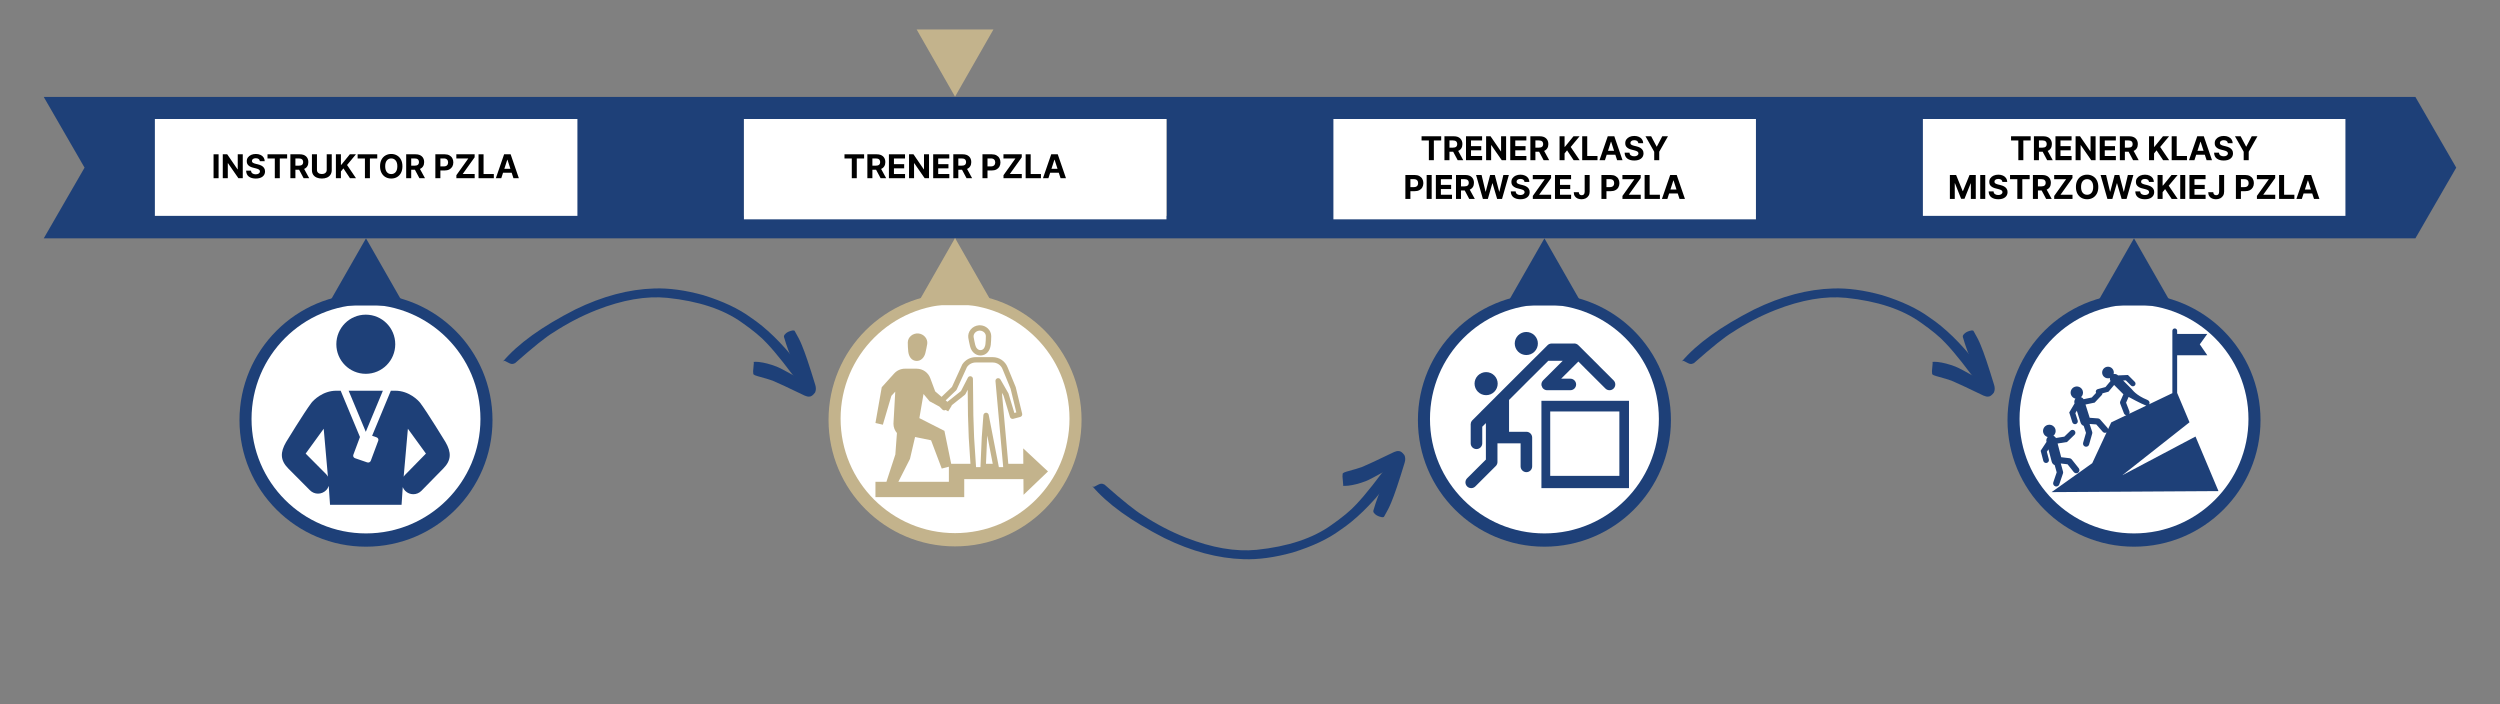 <svg xmlns="http://www.w3.org/2000/svg" xmlns:xlink="http://www.w3.org/1999/xlink" width="1420" zoomAndPan="magnify" viewBox="0 0 1065 300" height="400" preserveAspectRatio="xMidYMid meet" version="1.0"><rect x="0" y="0" width="1065" height="300" fill="#808080" stroke="none"/><defs><g/><clipPath id="8ca857340f"><path d="M 18.535 41.305 L 1046.352 41.305 L 1046.352 101.527 L 18.535 101.527 Z M 18.535 41.305 " clip-rule="nonzero"/></clipPath><clipPath id="3597053002"><path d="M 18.637 101.527 L 1028.965 101.527 L 1046.352 71.418 L 1028.965 41.305 L 18.637 41.305 L 36.023 71.418 L 18.637 101.527 " clip-rule="nonzero"/></clipPath><clipPath id="94c1e8f5e1"><path d="M 65.977 50.699 L 245.977 50.699 L 245.977 91.949 L 65.977 91.949 Z M 65.977 50.699 " clip-rule="nonzero"/></clipPath><clipPath id="3c6b1c0205"><path d="M 102.02 125.098 L 209.805 125.098 L 209.805 232.887 L 102.02 232.887 Z M 102.02 125.098 " clip-rule="nonzero"/></clipPath><clipPath id="f063c4b2ff"><path d="M 155.914 125.098 C 126.148 125.098 102.02 149.227 102.02 178.992 C 102.02 208.758 126.148 232.887 155.914 232.887 C 185.676 232.887 209.805 208.758 209.805 178.992 C 209.805 149.227 185.676 125.098 155.914 125.098 " clip-rule="nonzero"/></clipPath><clipPath id="64940c21fb"><path d="M 107.156 129.723 L 204.668 129.723 L 204.668 227.234 L 107.156 227.234 Z M 107.156 129.723 " clip-rule="nonzero"/></clipPath><clipPath id="040be0a3d9"><path d="M 155.914 129.723 C 128.984 129.723 107.156 151.555 107.156 178.48 C 107.156 205.406 128.984 227.234 155.914 227.234 C 182.84 227.234 204.668 205.406 204.668 178.48 C 204.668 151.555 182.84 129.723 155.914 129.723 " clip-rule="nonzero"/></clipPath><clipPath id="4ef0069393"><path d="M 120 134.047 L 192 134.047 L 192 215.047 L 120 215.047 Z M 120 134.047 " clip-rule="nonzero"/></clipPath><clipPath id="38a22ae11c"><path d="M 139.559 101.527 L 172.266 101.527 L 172.266 130.148 L 139.559 130.148 Z M 139.559 101.527 " clip-rule="nonzero"/></clipPath><clipPath id="6074c04a6f"><path d="M 155.914 101.527 L 172.266 130.148 L 139.559 130.148 L 155.914 101.527 " clip-rule="nonzero"/></clipPath><clipPath id="67bd1c10e4"><path d="M 819.152 50.699 L 999.152 50.699 L 999.152 91.949 L 819.152 91.949 Z M 819.152 50.699 " clip-rule="nonzero"/></clipPath><clipPath id="3675a7d6a4"><path d="M 316.914 50.699 L 496.914 50.699 L 496.914 91.949 L 316.914 91.949 Z M 316.914 50.699 " clip-rule="nonzero"/></clipPath><clipPath id="2ebe21d93f"><path d="M 316.914 50.699 L 496.914 50.699 L 496.914 93.449 L 316.914 93.449 Z M 316.914 50.699 " clip-rule="nonzero"/></clipPath><clipPath id="0072a20102"><path d="M 568.031 50.699 L 748.031 50.699 L 748.031 93.449 L 568.031 93.449 Z M 568.031 50.699 " clip-rule="nonzero"/></clipPath><clipPath id="68ddef35d1"><path d="M 352.957 124.973 L 460.742 124.973 L 460.742 232.762 L 352.957 232.762 Z M 352.957 124.973 " clip-rule="nonzero"/></clipPath><clipPath id="9632484198"><path d="M 406.848 124.973 C 377.082 124.973 352.957 149.102 352.957 178.867 C 352.957 208.633 377.082 232.762 406.848 232.762 C 436.613 232.762 460.742 208.633 460.742 178.867 C 460.742 149.102 436.613 124.973 406.848 124.973 " clip-rule="nonzero"/></clipPath><clipPath id="3222e8315c"><path d="M 358.094 129.602 L 455.605 129.602 L 455.605 227.109 L 358.094 227.109 Z M 358.094 129.602 " clip-rule="nonzero"/></clipPath><clipPath id="84be3d442e"><path d="M 406.848 129.602 C 379.922 129.602 358.094 151.43 358.094 178.355 C 358.094 205.281 379.922 227.109 406.848 227.109 C 433.773 227.109 455.605 205.281 455.605 178.355 C 455.605 151.43 433.773 129.602 406.848 129.602 " clip-rule="nonzero"/></clipPath><clipPath id="76a7da4844"><path d="M 390.492 101.406 L 423.203 101.406 L 423.203 130.023 L 390.492 130.023 Z M 390.492 101.406 " clip-rule="nonzero"/></clipPath><clipPath id="afa5cd4d54"><path d="M 406.848 101.406 L 423.203 130.023 L 390.492 130.023 L 406.848 101.406 " clip-rule="nonzero"/></clipPath><clipPath id="4cf02d9148"><path d="M 390.492 12.559 L 423.199 12.559 L 423.199 41.18 L 390.492 41.18 Z M 390.492 12.559 " clip-rule="nonzero"/></clipPath><clipPath id="ee85890984"><path d="M 406.848 41.18 L 390.492 12.559 L 423.199 12.559 L 406.848 41.18 " clip-rule="nonzero"/></clipPath><clipPath id="e327660852"><path d="M 412 138.387 L 423 138.387 L 423 152 L 412 152 Z M 412 138.387 " clip-rule="nonzero"/></clipPath><clipPath id="97868a8114"><path d="M 372.941 152 L 446.441 152 L 446.441 211.766 L 372.941 211.766 Z M 372.941 152 " clip-rule="nonzero"/></clipPath><clipPath id="311948350e"><path d="M 604.031 125.098 L 711.82 125.098 L 711.82 232.887 L 604.031 232.887 Z M 604.031 125.098 " clip-rule="nonzero"/></clipPath><clipPath id="a4cd5ebc4c"><path d="M 657.926 125.098 C 628.16 125.098 604.031 149.227 604.031 178.992 C 604.031 208.758 628.16 232.887 657.926 232.887 C 687.691 232.887 711.82 208.758 711.82 178.992 C 711.82 149.227 687.691 125.098 657.926 125.098 " clip-rule="nonzero"/></clipPath><clipPath id="dee4778ba0"><path d="M 609.172 129.723 L 706.68 129.723 L 706.68 227.234 L 609.172 227.234 Z M 609.172 129.723 " clip-rule="nonzero"/></clipPath><clipPath id="9d89988714"><path d="M 657.926 129.723 C 631 129.723 609.172 151.555 609.172 178.48 C 609.172 205.406 631 227.234 657.926 227.234 C 684.852 227.234 706.68 205.406 706.68 178.48 C 706.68 151.555 684.852 129.723 657.926 129.723 " clip-rule="nonzero"/></clipPath><clipPath id="7fff781cb0"><path d="M 624.242 146 L 689 146 L 689 208 L 624.242 208 Z M 624.242 146 " clip-rule="nonzero"/></clipPath><clipPath id="4c4eef824a"><path d="M 656 170 L 693.992 170 L 693.992 208 L 656 208 Z M 656 170 " clip-rule="nonzero"/></clipPath><clipPath id="19a19e01b7"><path d="M 645 141.398 L 656 141.398 L 656 152 L 645 152 Z M 645 141.398 " clip-rule="nonzero"/></clipPath><clipPath id="f8fb13a6a5"><path d="M 641.57 101.527 L 674.281 101.527 L 674.281 130.148 L 641.57 130.148 Z M 641.57 101.527 " clip-rule="nonzero"/></clipPath><clipPath id="960d1dd03e"><path d="M 657.926 101.527 L 674.281 130.148 L 641.57 130.148 L 657.926 101.527 " clip-rule="nonzero"/></clipPath><clipPath id="146e163109"><path d="M 855.195 125.098 L 962.98 125.098 L 962.98 232.887 L 855.195 232.887 Z M 855.195 125.098 " clip-rule="nonzero"/></clipPath><clipPath id="acfa9fa13c"><path d="M 909.086 125.098 C 879.324 125.098 855.195 149.227 855.195 178.992 C 855.195 208.758 879.324 232.887 909.086 232.887 C 938.852 232.887 962.98 208.758 962.98 178.992 C 962.98 149.227 938.852 125.098 909.086 125.098 " clip-rule="nonzero"/></clipPath><clipPath id="9c0d94ae77"><path d="M 860.332 129.723 L 957.844 129.723 L 957.844 227.234 L 860.332 227.234 Z M 860.332 129.723 " clip-rule="nonzero"/></clipPath><clipPath id="9475b81941"><path d="M 909.086 129.723 C 882.16 129.723 860.332 151.555 860.332 178.48 C 860.332 205.406 882.16 227.234 909.086 227.234 C 936.016 227.234 957.844 205.406 957.844 178.48 C 957.844 151.555 936.016 129.723 909.086 129.723 " clip-rule="nonzero"/></clipPath><clipPath id="298d20f3b1"><path d="M 873.961 139.91 L 945.066 139.91 L 945.066 209.645 L 873.961 209.645 Z M 873.961 139.91 " clip-rule="nonzero"/></clipPath><clipPath id="d72e6df554"><path d="M 869.32 180 L 886 180 L 886 208 L 869.32 208 Z M 869.32 180 " clip-rule="nonzero"/></clipPath><clipPath id="fcde3fdaf8"><path d="M 892.734 101.527 L 925.441 101.527 L 925.441 130.148 L 892.734 130.148 Z M 892.734 101.527 " clip-rule="nonzero"/></clipPath><clipPath id="7be981d9ef"><path d="M 909.086 101.527 L 925.441 130.148 L 892.734 130.148 L 909.086 101.527 " clip-rule="nonzero"/></clipPath><clipPath id="22aeb36ed6"><path d="M 465.254 193 L 597 193 L 597 238.555 L 465.254 238.555 Z M 465.254 193 " clip-rule="nonzero"/></clipPath><clipPath id="023e4fec55"><path d="M 571 192.055 L 599 192.055 L 599 221 L 571 221 Z M 571 192.055 " clip-rule="nonzero"/></clipPath><clipPath id="57d1db0cb8"><path d="M 214.184 122.785 L 346 122.785 L 346 168 L 214.184 168 Z M 214.184 122.785 " clip-rule="nonzero"/></clipPath><clipPath id="7cb628a4ef"><path d="M 716.371 122.785 L 848 122.785 L 848 168 L 716.371 168 Z M 716.371 122.785 " clip-rule="nonzero"/></clipPath><clipPath id="e5bc686d22"><path d="M 660.391 175.289 L 689.848 175.289 L 689.848 203 L 660.391 203 Z M 660.391 175.289 " clip-rule="nonzero"/></clipPath></defs><g clip-path="url(#8ca857340f)"><g clip-path="url(#3597053002)"><path fill="#1e4078" d="M 1046.352 101.527 L 18.535 101.527 L 18.535 41.305 L 1046.352 41.305 Z M 1046.352 101.527 " fill-opacity="1" fill-rule="nonzero"/></g></g><g clip-path="url(#94c1e8f5e1)"><path fill="#ffffff" d="M 65.977 50.699 L 245.977 50.699 L 245.977 91.949 L 65.977 91.949 Z M 65.977 50.699 " fill-opacity="1" fill-rule="nonzero"/></g><g clip-path="url(#3c6b1c0205)"><g clip-path="url(#f063c4b2ff)"><path fill="#1e4078" d="M 102.02 125.098 L 209.805 125.098 L 209.805 232.887 L 102.02 232.887 Z M 102.02 125.098 " fill-opacity="1" fill-rule="nonzero"/></g></g><g clip-path="url(#64940c21fb)"><g clip-path="url(#040be0a3d9)"><path fill="#ffffff" d="M 107.156 129.723 L 204.668 129.723 L 204.668 227.234 L 107.156 227.234 Z M 107.156 129.723 " fill-opacity="1" fill-rule="nonzero"/></g></g><g clip-path="url(#4ef0069393)"><path fill="#1e4078" d="M 155.828 134.047 C 148.898 134.047 143.281 139.684 143.281 146.645 C 143.281 153.605 148.898 159.246 155.828 159.246 C 162.762 159.246 168.375 153.605 168.375 146.645 C 168.375 139.684 162.762 134.047 155.828 134.047 Z M 143.281 166.445 C 137.457 166.445 133.473 170.539 132.641 171.641 C 129.453 175.883 121.871 188.336 121.871 188.336 C 119.344 192.688 119.32 196.074 122.82 199.59 L 132.043 208.859 C 133.934 210.766 137.008 210.766 138.906 208.859 C 139.445 208.316 139.809 207.676 140.039 207.004 L 140.594 215.047 L 171.066 215.047 L 171.57 207.508 C 171.809 208.094 172.156 208.633 172.633 209.113 C 174.523 211.012 177.598 211.012 179.496 209.113 L 188.836 199.59 C 192.336 196.074 192.316 192.688 189.789 188.336 C 189.789 188.336 182.207 175.883 179.02 171.641 C 178.188 170.539 174.203 166.445 168.375 166.445 L 166.5 166.445 L 158.523 185.648 L 160.422 186.301 C 161.039 186.508 161.355 187.152 161.137 187.742 L 157.949 196.293 C 157.727 196.883 157.055 197.188 156.438 196.984 L 151.234 195.191 C 150.621 194.984 150.297 194.34 150.516 193.75 L 153.344 186.168 L 145.125 166.445 Z M 148.52 166.445 L 155.828 183.961 L 163.109 166.445 Z M 137.898 182.645 L 139.695 203.066 C 139.48 202.68 139.227 202.297 138.906 201.969 L 130.211 193.227 Z M 173.762 182.645 L 181.449 193.227 L 172.633 202.223 C 172.367 202.48 172.152 202.77 171.961 203.07 Z M 173.762 182.645 " fill-opacity="1" fill-rule="nonzero"/></g><g clip-path="url(#38a22ae11c)"><g clip-path="url(#6074c04a6f)"><path fill="#1e4078" d="M 139.559 101.527 L 172.266 101.527 L 172.266 130.148 L 139.559 130.148 Z M 139.559 101.527 " fill-opacity="1" fill-rule="nonzero"/></g></g><g clip-path="url(#67bd1c10e4)"><path fill="#ffffff" d="M 819.152 50.699 L 999.152 50.699 L 999.152 91.949 L 819.152 91.949 Z M 819.152 50.699 " fill-opacity="1" fill-rule="nonzero"/></g><g clip-path="url(#3675a7d6a4)"><path fill="#c3b38c" d="M 316.914 50.699 L 496.914 50.699 L 496.914 91.949 L 316.914 91.949 Z M 316.914 50.699 " fill-opacity="1" fill-rule="nonzero"/></g><g clip-path="url(#2ebe21d93f)"><path fill="#ffffff" d="M 316.914 50.699 L 496.914 50.699 L 496.914 93.449 L 316.914 93.449 Z M 316.914 50.699 " fill-opacity="1" fill-rule="nonzero"/></g><g clip-path="url(#0072a20102)"><path fill="#ffffff" d="M 568.031 50.699 L 748.031 50.699 L 748.031 93.449 L 568.031 93.449 Z M 568.031 50.699 " fill-opacity="1" fill-rule="nonzero"/></g><g clip-path="url(#68ddef35d1)"><g clip-path="url(#9632484198)"><path fill="#c3b38c" d="M 352.957 124.973 L 460.742 124.973 L 460.742 232.762 L 352.957 232.762 Z M 352.957 124.973 " fill-opacity="1" fill-rule="nonzero"/></g></g><g clip-path="url(#3222e8315c)"><g clip-path="url(#84be3d442e)"><path fill="#ffffff" d="M 358.094 129.602 L 455.605 129.602 L 455.605 227.109 L 358.094 227.109 Z M 358.094 129.602 " fill-opacity="1" fill-rule="nonzero"/></g></g><g clip-path="url(#76a7da4844)"><g clip-path="url(#afa5cd4d54)"><path fill="#c3b38c" d="M 390.492 101.406 L 423.203 101.406 L 423.203 130.023 L 390.492 130.023 Z M 390.492 101.406 " fill-opacity="1" fill-rule="nonzero"/></g></g><g clip-path="url(#4cf02d9148)"><g clip-path="url(#ee85890984)"><path fill="#c3b38c" d="M 423.199 41.18 L 390.492 41.18 L 390.492 12.559 L 423.199 12.559 Z M 423.199 41.18 " fill-opacity="1" fill-rule="nonzero"/></g></g><g clip-path="url(#e327660852)"><path fill="#c3b38c" d="M 415.262 141.855 C 415.734 141.273 416.426 140.91 417.176 140.852 C 417.246 140.844 417.32 140.844 417.383 140.844 C 418.773 140.844 419.961 141.914 419.973 143.188 C 419.988 144.035 419.91 145.77 419.797 146.594 C 419.68 147.5 419.27 149.031 417.809 149.145 C 416.562 149.242 415.734 148.105 415.465 146.984 C 415.277 146.176 414.879 144.434 414.762 143.586 C 414.676 142.977 414.859 142.363 415.262 141.855 Z M 413.242 147.512 C 413.809 149.863 415.582 151.434 417.656 151.434 C 417.762 151.434 417.875 151.434 417.984 151.422 C 420.191 151.258 421.723 149.562 422.07 146.895 C 422.191 145.941 422.27 144.105 422.266 143.16 C 422.23 140.621 420.047 138.559 417.383 138.559 C 417.262 138.559 417.129 138.566 417.004 138.574 C 415.629 138.676 414.344 139.348 413.488 140.418 C 412.672 141.426 412.328 142.664 412.496 143.902 C 412.629 144.836 413.023 146.605 413.242 147.512 " fill-opacity="1" fill-rule="nonzero"/></g><g clip-path="url(#97868a8114)"><path fill="#c3b38c" d="M 425.52 199.004 L 421.195 176.746 C 421.082 176.184 420.582 175.781 420.008 175.82 C 419.434 175.852 418.977 176.309 418.93 176.875 L 418.23 186.293 L 417.734 197.582 L 417.676 199.004 L 415.797 199.004 L 415.707 197.582 L 414.969 186.344 L 414.648 176.953 L 414.473 161.391 C 414.469 160.871 414.109 160.414 413.598 160.297 C 413.082 160.172 412.555 160.414 412.32 160.883 L 409.383 166.578 L 403.59 171.172 L 402.859 170.555 L 407.277 166.332 C 407.379 166.234 407.465 166.117 407.531 165.984 L 411.91 156.406 C 412.746 155.168 414.133 154.422 415.641 154.422 L 422.902 154.422 C 424.77 154.422 426.461 155.586 427.105 157.312 C 427.121 157.348 427.133 157.379 427.152 157.41 L 430.508 165.586 L 432.953 175.695 L 432.117 175.918 L 429.656 167.746 C 429.633 167.664 429.594 167.586 429.555 167.508 L 426.207 161.672 C 425.938 161.211 425.383 160.992 424.867 161.148 C 424.359 161.312 424.027 161.809 424.07 162.344 L 427.238 197.582 L 427.359 199.004 Z M 420.027 197.582 L 420.516 186.43 L 420.582 185.566 L 422.91 197.582 Z M 405.203 197.582 L 402.324 183.539 L 391.648 178.121 L 393.418 167.832 L 395.988 170.938 L 400.172 173.195 L 401.461 174.488 C 401.836 174.859 402.41 174.906 402.852 174.645 L 403.941 175.23 L 405.457 172.766 L 405.359 172.688 L 410.996 168.219 C 411.125 168.113 411.23 167.988 411.309 167.844 L 412.242 166.023 L 412.359 177.008 L 412.688 186.457 L 413.41 197.582 Z M 404.223 205.234 L 382.707 205.234 L 387.648 195.5 L 389.82 186.16 L 396.633 187.562 L 401.184 199.609 L 404.223 198.828 Z M 435.891 191.004 L 435.934 197.582 L 429.535 197.582 L 426.82 167.336 L 427.504 168.531 L 430.25 177.641 C 430.434 178.234 431.055 178.574 431.648 178.418 L 434.625 177.621 C 435.223 177.457 435.59 176.844 435.438 176.242 L 432.711 164.961 C 432.699 164.91 432.68 164.852 432.652 164.797 L 429.238 156.477 C 429.234 156.465 429.227 156.453 429.219 156.438 C 428.215 153.863 425.691 152.141 422.902 152.141 L 415.641 152.141 C 413.371 152.141 411.277 153.254 410.012 155.129 C 409.957 155.199 409.914 155.27 409.875 155.355 L 405.539 164.832 L 401.109 169.059 L 398.391 166.734 L 396.312 161.145 L 396.309 161.148 C 395.465 158.773 393.184 157.066 390.492 157.066 L 385.516 157.059 C 383.676 157.059 382.023 157.867 380.895 159.133 L 380.883 159.141 L 375.621 164.969 L 372.941 180.191 L 376.098 180.93 L 379.727 168.629 L 381.379 166.84 L 380.641 179.918 L 380.648 179.918 C 380.629 180.117 380.613 180.32 380.613 180.523 C 380.613 182.031 381.176 183.414 382.094 184.477 L 381.418 193.602 L 377.621 205.234 L 372.941 205.234 L 372.941 211.766 L 410.762 211.766 L 410.762 204.113 L 435.98 204.113 L 436.031 210.793 L 446.441 200.836 L 435.891 191.004 " fill-opacity="1" fill-rule="nonzero"/></g><path fill="#c3b38c" d="M 390.285 153.75 C 392.293 153.906 393.742 152.297 394.207 150.383 C 394.434 149.426 394.867 147.492 395.004 146.516 C 395.32 144.242 393.461 142.227 391.172 142.051 C 388.887 141.883 386.742 143.586 386.715 145.883 C 386.703 146.875 386.793 148.852 386.918 149.828 C 387.191 151.918 388.273 153.594 390.285 153.75 " fill-opacity="1" fill-rule="nonzero"/><g clip-path="url(#311948350e)"><g clip-path="url(#a4cd5ebc4c)"><path fill="#1e4078" d="M 604.031 125.098 L 711.82 125.098 L 711.82 232.887 L 604.031 232.887 Z M 604.031 125.098 " fill-opacity="1" fill-rule="nonzero"/></g></g><g clip-path="url(#dee4778ba0)"><g clip-path="url(#9d89988714)"><path fill="#ffffff" d="M 609.172 129.723 L 706.68 129.723 L 706.68 227.234 L 609.172 227.234 Z M 609.172 129.723 " fill-opacity="1" fill-rule="nonzero"/></g></g><path fill="#1e4078" d="M 638.016 163.43 C 638.016 163.754 637.984 164.074 637.922 164.391 C 637.855 164.707 637.766 165.012 637.641 165.309 C 637.516 165.609 637.363 165.891 637.184 166.16 C 637.004 166.43 636.801 166.676 636.57 166.906 C 636.344 167.133 636.094 167.336 635.824 167.516 C 635.555 167.695 635.273 167.848 634.973 167.969 C 634.672 168.094 634.367 168.188 634.047 168.25 C 633.73 168.312 633.41 168.344 633.086 168.344 C 632.762 168.344 632.441 168.312 632.125 168.25 C 631.809 168.188 631.5 168.094 631.199 167.969 C 630.902 167.848 630.617 167.695 630.348 167.516 C 630.078 167.336 629.828 167.133 629.602 166.906 C 629.371 166.676 629.168 166.43 628.988 166.16 C 628.809 165.891 628.656 165.609 628.531 165.309 C 628.41 165.012 628.316 164.707 628.254 164.391 C 628.188 164.074 628.156 163.754 628.156 163.43 C 628.156 163.109 628.188 162.789 628.254 162.473 C 628.316 162.156 628.41 161.848 628.531 161.551 C 628.656 161.25 628.809 160.969 628.988 160.699 C 629.168 160.434 629.371 160.184 629.602 159.957 C 629.828 159.727 630.078 159.523 630.348 159.344 C 630.617 159.164 630.902 159.016 631.199 158.891 C 631.5 158.766 631.809 158.676 632.125 158.609 C 632.441 158.547 632.762 158.516 633.086 158.516 C 633.41 158.516 633.73 158.547 634.047 158.609 C 634.367 158.676 634.672 158.766 634.973 158.891 C 635.273 159.016 635.555 159.164 635.824 159.344 C 636.094 159.523 636.344 159.727 636.57 159.957 C 636.801 160.184 637.004 160.434 637.184 160.699 C 637.363 160.969 637.516 161.25 637.641 161.551 C 637.766 161.848 637.855 162.156 637.922 162.473 C 637.984 162.789 638.016 163.109 638.016 163.43 Z M 638.016 163.43 " fill-opacity="1" fill-rule="nonzero"/><g clip-path="url(#7fff781cb0)"><path fill="#1e4078" d="M 661.348 158.059 L 657.359 162.035 C 657.242 162.152 657.141 162.273 657.066 162.406 C 656.871 162.676 656.75 162.973 656.691 163.285 C 656.66 163.445 656.641 163.613 656.641 163.781 C 656.641 163.941 656.66 164.094 656.684 164.242 L 657.082 165.172 C 657.156 165.297 657.25 165.406 657.359 165.516 L 657.367 165.516 C 657.656 165.812 658.004 166.012 658.375 166.121 C 658.465 166.148 658.559 166.172 658.66 166.191 C 658.695 166.191 658.727 166.199 658.762 166.207 C 658.855 166.223 658.949 166.234 659.051 166.223 C 659.066 166.23 659.094 166.23 659.109 166.23 L 668.961 166.23 C 669.637 166.23 670.262 165.953 670.703 165.516 C 671.148 165.07 671.43 164.453 671.43 163.781 C 671.43 162.426 670.32 161.32 668.961 161.32 L 665.059 161.32 L 672.383 154.016 L 675.004 156.629 L 675.02 156.645 C 675.07 156.703 675.129 156.77 675.188 156.832 L 683.91 165.516 C 684.391 165.996 685.02 166.238 685.652 166.238 C 686.285 166.238 686.91 165.996 687.391 165.516 C 688.355 164.555 688.355 162.996 687.391 162.035 L 681.258 155.922 C 681.207 155.863 681.148 155.793 681.09 155.734 L 672.375 147.051 C 671.895 146.57 671.262 146.324 670.637 146.324 C 670.559 146.324 670.477 146.324 670.398 146.336 L 660.844 146.336 L 660.844 146.352 C 660.258 146.387 659.691 146.621 659.254 147.059 L 654.277 152.027 L 654.227 152.07 C 654.184 152.113 654.133 152.156 654.09 152.199 L 645.379 160.883 C 645.32 160.941 645.258 161.008 645.207 161.066 L 637.18 169.07 C 637.121 169.129 637.062 169.195 637.012 169.254 L 630.953 175.293 C 630.879 175.371 630.809 175.445 630.758 175.523 C 630.758 175.523 630.75 175.531 630.742 175.531 C 630.734 175.539 630.734 175.539 630.715 175.555 L 627.234 179.027 C 627.008 179.254 626.82 179.531 626.695 179.844 C 626.668 179.918 626.645 179.988 626.617 180.062 C 626.543 180.289 626.508 180.527 626.508 180.762 C 626.508 180.836 626.508 180.922 626.516 180.996 L 626.516 185.68 C 626.516 185.691 626.516 185.691 626.516 185.695 L 626.516 188.855 C 626.516 188.863 626.516 188.863 626.516 188.871 C 626.516 190.223 627.625 191.305 628.977 191.305 C 630.336 191.305 631.441 190.211 631.441 188.855 L 631.441 181.781 L 632.988 180.238 L 632.988 195.781 L 624.996 203.742 C 624.516 204.223 624.277 204.852 624.277 205.477 C 624.277 206.109 624.516 206.738 624.996 207.223 C 625.961 208.18 627.523 208.18 628.484 207.223 L 637.199 198.527 C 637.266 198.461 637.332 198.383 637.391 198.309 C 637.434 198.258 637.477 198.199 637.512 198.141 C 637.594 198.012 637.672 197.879 637.723 197.746 C 637.746 197.695 637.766 197.645 637.789 197.586 C 637.875 197.332 637.918 197.062 637.918 196.793 L 637.918 188.859 L 647.777 188.859 L 647.777 198.68 C 647.777 199.363 648.059 199.969 648.504 200.414 C 648.953 200.859 649.562 201.141 650.246 201.141 C 651.605 201.141 652.703 200.035 652.703 198.68 L 652.703 186.398 C 652.703 185.043 651.605 183.938 650.246 183.938 L 642.852 183.938 L 642.852 170.375 L 644.887 168.344 C 644.922 168.312 644.949 168.285 644.973 168.254 L 649.383 163.855 C 649.441 163.797 649.5 163.73 649.551 163.672 L 652.105 161.125 C 652.164 161.074 652.23 161.016 652.289 160.957 L 659.566 153.707 L 665.719 153.707 L 661.391 158.02 C 661.375 158.035 661.367 158.043 661.348 158.059 Z M 661.348 158.059 " fill-opacity="1" fill-rule="nonzero"/></g><g clip-path="url(#4c4eef824a)"><path fill="#1e4078" d="M 656.645 170.742 L 693.953 170.742 L 693.953 207.938 L 656.645 207.938 Z M 656.645 170.742 " fill-opacity="1" fill-rule="nonzero"/></g><g clip-path="url(#19a19e01b7)"><path fill="#1e4078" d="M 655.137 146.332 C 655.137 146.652 655.105 146.973 655.043 147.289 C 654.98 147.605 654.887 147.914 654.762 148.211 C 654.637 148.508 654.484 148.793 654.305 149.062 C 654.125 149.328 653.922 149.578 653.691 149.805 C 653.465 150.035 653.215 150.238 652.945 150.418 C 652.676 150.598 652.395 150.746 652.094 150.871 C 651.797 150.996 651.488 151.086 651.168 151.148 C 650.852 151.215 650.531 151.246 650.207 151.246 C 649.883 151.246 649.562 151.215 649.246 151.148 C 648.93 151.086 648.621 150.996 648.32 150.871 C 648.023 150.746 647.738 150.598 647.469 150.418 C 647.199 150.238 646.953 150.035 646.723 149.805 C 646.492 149.578 646.289 149.328 646.109 149.062 C 645.93 148.793 645.777 148.508 645.652 148.211 C 645.531 147.914 645.438 147.605 645.375 147.289 C 645.312 146.973 645.277 146.652 645.277 146.332 C 645.277 146.008 645.312 145.688 645.375 145.371 C 645.438 145.055 645.531 144.75 645.652 144.449 C 645.777 144.152 645.93 143.871 646.109 143.602 C 646.289 143.332 646.492 143.086 646.723 142.855 C 646.953 142.629 647.199 142.426 647.469 142.246 C 647.738 142.066 648.023 141.914 648.32 141.793 C 648.621 141.668 648.93 141.574 649.246 141.512 C 649.562 141.449 649.883 141.418 650.207 141.418 C 650.531 141.418 650.852 141.449 651.168 141.512 C 651.488 141.574 651.797 141.668 652.094 141.793 C 652.395 141.914 652.676 142.066 652.945 142.246 C 653.215 142.426 653.465 142.629 653.691 142.855 C 653.922 143.086 654.125 143.332 654.305 143.602 C 654.484 143.871 654.637 144.152 654.762 144.449 C 654.887 144.75 654.98 145.055 655.043 145.371 C 655.105 145.688 655.137 146.008 655.137 146.332 Z M 655.137 146.332 " fill-opacity="1" fill-rule="nonzero"/></g><g clip-path="url(#f8fb13a6a5)"><g clip-path="url(#960d1dd03e)"><path fill="#1e4078" d="M 641.57 101.527 L 674.281 101.527 L 674.281 130.148 L 641.57 130.148 Z M 641.57 101.527 " fill-opacity="1" fill-rule="nonzero"/></g></g><g clip-path="url(#146e163109)"><g clip-path="url(#acfa9fa13c)"><path fill="#1e4078" d="M 855.195 125.098 L 962.98 125.098 L 962.98 232.887 L 855.195 232.887 Z M 855.195 125.098 " fill-opacity="1" fill-rule="nonzero"/></g></g><g clip-path="url(#9c0d94ae77)"><g clip-path="url(#9475b81941)"><path fill="#ffffff" d="M 860.332 129.723 L 957.844 129.723 L 957.844 227.234 L 860.332 227.234 Z M 860.332 129.723 " fill-opacity="1" fill-rule="nonzero"/></g></g><g clip-path="url(#298d20f3b1)"><path fill="#1e4078" d="M 898.039 182.82 C 897.996 182.605 897.918 182.398 897.762 182.223 L 894.645 178.68 C 894.418 178.418 894.094 178.258 893.746 178.234 L 890.211 177.977 L 888.43 172.328 L 892.332 171.512 L 895.32 168.328 C 895.34 168.305 895.363 168.281 895.383 168.254 C 895.543 168.051 895.625 167.809 895.637 167.562 L 898.215 166.871 L 900.617 163.996 L 904.57 167.961 L 903.223 171.004 C 903.094 171.301 903.086 171.641 903.203 171.945 L 904.797 176.082 C 904.883 176.312 905.035 176.496 905.219 176.633 C 905.391 176.762 905.594 176.84 905.809 176.867 L 899.383 179.938 Z M 906.781 169.102 C 906.789 169.102 906.801 169.102 906.809 169.102 C 906.809 169.102 912.262 172.09 914.215 172.766 C 914.258 172.781 914.305 172.773 914.352 172.781 L 907.012 176.289 C 907.082 176.176 907.141 176.055 907.172 175.926 C 907.227 175.691 907.215 175.441 907.121 175.199 L 905.711 171.535 Z M 935.285 185.965 L 904.145 202.434 L 932.73 179.891 L 927.465 167.383 L 927.465 151.348 L 940.312 151.348 L 937.109 146.691 L 940.312 142.246 L 927.465 142.246 L 927.465 140.926 C 927.465 140.367 927.008 139.91 926.445 139.91 C 925.883 139.91 925.426 140.367 925.426 140.926 L 925.426 167.484 L 915.516 172.227 C 915.598 172.102 915.66 171.965 915.695 171.809 C 915.84 171.141 915.371 170.602 914.734 170.34 C 909.867 168.344 908.48 166.129 908.016 165.664 L 904.449 162.086 L 905.598 162.031 L 907.801 164.242 C 908.238 164.684 908.957 164.688 909.398 164.25 C 909.445 164.203 909.484 164.16 909.52 164.109 C 909.84 163.672 909.805 163.055 909.406 162.656 L 906.5 159.742 L 902.297 159.926 L 902.277 159.906 C 901.77 159.398 901.059 159.215 900.402 159.355 C 900.633 158.527 900.422 157.609 899.773 156.953 C 898.805 155.984 897.23 155.973 896.25 156.941 C 895.273 157.902 895.27 159.469 896.234 160.441 C 896.934 161.137 897.941 161.336 898.816 161.035 C 898.75 161.477 898.836 161.934 899.062 162.34 L 896.934 164.883 L 893.637 165.77 C 893.031 165.934 892.676 166.551 892.84 167.148 C 892.859 167.227 892.895 167.301 892.93 167.371 L 891.094 169.328 L 887.633 170.055 C 887.367 169.645 886.977 169.34 886.527 169.184 C 887.246 168.512 887.559 167.473 887.246 166.48 C 886.809 165.094 885.324 164.324 883.934 164.754 C 882.543 165.191 881.766 166.664 882.203 168.047 C 882.496 168.977 883.262 169.629 884.152 169.828 C 883.695 170.367 883.516 171.125 883.746 171.848 L 883.754 171.875 L 881.496 175.703 L 882.805 179.859 C 882.984 180.43 883.547 180.77 884.121 180.688 C 884.184 180.676 884.246 180.66 884.309 180.641 C 884.945 180.445 885.293 179.777 885.098 179.148 L 884.105 176 L 884.723 174.949 L 886.332 180.055 C 886.543 180.723 887.047 181.207 887.656 181.43 L 888.629 184.387 L 887.41 188.637 C 887.215 189.336 887.621 190.062 888.32 190.262 C 888.508 190.316 888.691 190.324 888.871 190.297 C 889.371 190.227 889.809 189.871 889.957 189.355 L 891.277 184.719 C 891.352 184.465 891.344 184.199 891.262 183.949 L 890.172 180.633 C 890.176 180.625 890.188 180.617 890.188 180.609 L 893.016 180.812 L 895.773 183.949 C 896.188 184.422 896.863 184.5 897.395 184.211 L 891.301 197.309 L 873.98 209.645 L 945.066 209.207 L 935.285 185.965 " fill-opacity="1" fill-rule="nonzero"/></g><g clip-path="url(#d72e6df554)"><path fill="#1e4078" d="M 871.961 192.457 L 872.641 191.418 L 874.027 196.691 C 874.203 197.379 874.695 197.902 875.305 198.152 L 876.148 201.211 L 874.703 205.48 C 874.461 206.184 874.844 206.941 875.547 207.172 C 875.73 207.238 875.922 207.254 876.102 207.238 C 876.617 207.188 877.074 206.852 877.254 206.336 L 878.828 201.676 C 878.914 201.426 878.922 201.156 878.852 200.898 L 877.906 197.469 C 877.91 197.461 877.918 197.453 877.922 197.445 L 880.656 197.773 L 880.789 197.793 L 883.387 201.059 L 883.438 201.113 C 883.902 201.695 884.746 201.793 885.328 201.332 C 885.871 200.902 885.988 200.145 885.625 199.574 C 885.598 199.535 885.578 199.496 885.543 199.457 L 882.551 195.699 C 882.332 195.426 882.012 195.25 881.66 195.203 L 878.684 194.844 L 878.07 194.77 L 877.703 193.375 L 876.543 188.938 L 880.555 188.293 L 883.75 185.199 C 883.777 185.176 883.797 185.156 883.816 185.129 C 884.238 184.656 884.223 183.941 883.773 183.477 C 883.301 183 882.527 182.984 882.043 183.457 L 879.402 186.012 L 875.844 186.582 C 875.594 186.148 875.211 185.816 874.762 185.637 C 875.527 184.996 875.895 183.953 875.629 182.926 C 875.527 182.539 875.348 182.203 875.113 181.918 C 874.469 181.129 873.395 180.734 872.344 181.012 C 870.906 181.387 870.043 182.84 870.418 184.277 C 870.668 185.238 871.414 185.934 872.316 186.18 C 871.828 186.707 871.605 187.469 871.801 188.219 L 871.809 188.242 L 869.32 192.027 L 870.445 196.32 C 870.602 196.91 871.152 197.285 871.746 197.223 C 871.809 197.223 871.875 197.211 871.938 197.191 C 872.594 197.023 872.984 196.355 872.812 195.707 L 871.961 192.457 " fill-opacity="1" fill-rule="nonzero"/></g><g clip-path="url(#fcde3fdaf8)"><g clip-path="url(#7be981d9ef)"><path fill="#1e4078" d="M 892.734 101.527 L 925.441 101.527 L 925.441 130.148 L 892.734 130.148 Z M 892.734 101.527 " fill-opacity="1" fill-rule="nonzero"/></g></g><g clip-path="url(#22aeb36ed6)"><path fill="#1e4078" d="M 595.508 193.855 L 595.312 193.855 C 594.527 193.996 593.84 194.449 593.262 195.219 C 586.918 204.109 581.758 210.652 577.77 214.848 C 575.43 217.434 571.852 220.402 567.031 223.758 C 559.199 229.352 548.629 232.84 535.316 234.227 C 526.293 235.109 516.227 233.367 505.117 229.004 C 498.75 226.48 492.629 223.293 486.75 219.441 C 483.703 217.641 478.289 213.301 470.508 206.426 C 469.941 206.133 469.457 206.016 469.055 206.074 C 468.68 206.043 467.707 206.469 466.137 207.355 C 465.824 207.418 465.527 207.305 465.25 207.02 C 471.691 214.652 481.98 222.066 496.117 229.254 C 507.688 234.902 518.91 237.887 529.785 238.215 C 536.023 238.434 542.977 237.488 550.645 235.379 C 559.051 232.773 565.789 229.602 570.859 225.863 C 577.359 221.543 583.969 215.121 590.684 206.609 C 596.562 198.82 598.172 194.57 595.508 193.855 " fill-opacity="1" fill-rule="nonzero"/></g><g clip-path="url(#023e4fec55)"><path fill="#1e4078" d="M 595.836 192.16 L 595.727 192.152 C 595.297 192.09 594.676 192.234 593.859 192.578 C 586.52 196.121 581.945 198.25 580.141 198.965 C 579.004 199.383 576.844 200.031 573.652 200.902 C 573.121 201.07 572.781 201.191 572.629 201.266 C 572.148 201.48 571.93 201.707 571.969 201.945 C 571.906 202.23 571.883 202.578 571.898 202.988 L 572.199 206.504 C 572.191 206.758 572.141 206.895 572.047 206.918 C 572.539 207.016 573.316 207.012 574.383 206.898 C 576.637 206.637 579.121 205.992 581.832 204.961 C 582.82 204.617 586.09 202.902 591.641 199.809 L 586.914 211.82 C 586.254 213.633 585.633 215.527 585.059 217.5 C 585 217.715 585.016 217.934 585.102 218.152 C 585.082 218.27 585.332 218.578 585.848 219.082 C 586.504 219.672 587.477 220.094 588.758 220.344 C 589.234 220.367 589.52 220.285 589.613 220.098 C 590.961 217.797 591.973 215.793 592.648 214.086 C 593.992 210.926 595.895 205.285 598.359 197.168 C 598.746 195.945 598.723 194.852 598.281 193.887 C 597.402 192.703 596.59 192.125 595.836 192.16 " fill-opacity="1" fill-rule="nonzero"/></g><g clip-path="url(#57d1db0cb8)"><path fill="#1e4078" d="M 344.441 167.25 L 344.246 167.25 C 343.457 167.109 342.773 166.656 342.195 165.887 C 335.852 156.996 330.688 150.453 326.703 146.254 C 324.363 143.672 320.785 140.703 315.965 137.344 C 308.133 131.754 297.562 128.266 284.25 126.879 C 275.227 125.996 265.16 127.738 254.051 132.102 C 247.684 134.625 241.562 137.812 235.684 141.664 C 232.633 143.465 227.223 147.805 219.441 154.68 C 218.875 154.973 218.391 155.09 217.988 155.031 C 217.613 155.062 216.641 154.633 215.07 153.75 C 214.758 153.688 214.461 153.797 214.184 154.086 C 220.625 146.453 230.914 139.039 245.051 131.848 C 256.617 126.203 267.84 123.215 278.719 122.891 C 284.957 122.672 291.91 123.613 299.578 125.727 C 307.984 128.332 314.723 131.504 319.793 135.242 C 326.293 139.562 332.902 145.98 339.617 154.496 C 345.496 162.285 347.102 166.535 344.441 167.25 " fill-opacity="1" fill-rule="nonzero"/></g><path fill="#1e4078" d="M 344.77 168.945 L 344.66 168.953 C 344.23 169.012 343.609 168.871 342.793 168.527 C 335.453 164.984 330.879 162.855 329.074 162.137 C 327.938 161.719 325.777 161.074 322.586 160.199 C 322.055 160.035 321.711 159.914 321.562 159.84 C 321.082 159.625 320.863 159.398 320.898 159.16 C 320.84 158.875 320.816 158.527 320.832 158.117 L 321.133 154.602 C 321.125 154.348 321.074 154.211 320.98 154.188 C 321.473 154.086 322.25 154.094 323.316 154.207 C 325.57 154.469 328.055 155.113 330.766 156.145 C 331.754 156.484 335.023 158.203 340.574 161.297 L 335.848 149.285 C 335.184 147.473 334.566 145.578 333.992 143.605 C 333.934 143.387 333.945 143.172 334.035 142.953 C 334.016 142.836 334.262 142.523 334.781 142.02 C 335.438 141.43 336.41 141.012 337.691 140.762 C 338.168 140.738 338.453 140.82 338.547 141.008 C 339.895 143.309 340.906 145.312 341.582 147.02 C 342.922 150.18 344.828 155.82 347.293 163.934 C 347.68 165.16 347.656 166.254 347.215 167.219 C 346.336 168.402 345.523 168.977 344.77 168.945 " fill-opacity="1" fill-rule="nonzero"/><g clip-path="url(#7cb628a4ef)"><path fill="#1e4078" d="M 846.629 167.25 L 846.43 167.25 C 845.645 167.109 844.961 166.656 844.379 165.887 C 838.039 156.996 832.875 150.453 828.891 146.254 C 826.551 143.672 822.969 140.703 818.152 137.344 C 810.32 131.754 799.746 128.266 786.438 126.879 C 777.41 125.996 767.344 127.738 756.238 132.102 C 749.871 134.625 743.75 137.812 737.867 141.664 C 734.82 143.465 729.406 147.805 721.629 154.68 C 721.062 154.973 720.578 155.09 720.172 155.031 C 719.797 155.062 718.824 154.633 717.258 153.75 C 716.941 153.688 716.648 153.797 716.371 154.086 C 722.812 146.453 733.102 139.039 747.234 131.848 C 758.805 126.203 770.027 123.215 780.902 122.891 C 787.145 122.672 794.098 123.613 801.762 125.727 C 810.172 128.332 816.91 131.504 821.98 135.242 C 828.48 139.562 835.086 145.98 841.805 154.496 C 847.684 162.285 849.289 166.535 846.629 167.25 " fill-opacity="1" fill-rule="nonzero"/></g><path fill="#1e4078" d="M 846.957 168.945 L 846.848 168.953 C 846.418 169.012 845.797 168.871 844.98 168.527 C 837.641 164.984 833.066 162.855 831.262 162.137 C 830.125 161.719 827.961 161.074 824.773 160.199 C 824.242 160.035 823.898 159.914 823.746 159.84 C 823.27 159.625 823.051 159.398 823.086 159.16 C 823.023 158.875 823 158.527 823.016 158.117 L 823.316 154.602 C 823.312 154.348 823.262 154.211 823.164 154.188 C 823.656 154.086 824.438 154.094 825.504 154.207 C 827.758 154.469 830.242 155.113 832.953 156.145 C 833.938 156.484 837.207 158.203 842.762 161.297 L 838.035 149.285 C 837.371 147.473 836.754 145.578 836.18 143.605 C 836.121 143.387 836.133 143.172 836.219 142.953 C 836.199 142.836 836.449 142.523 836.969 142.02 C 837.625 141.43 838.594 141.012 839.875 140.762 C 840.352 140.738 840.637 140.82 840.73 141.008 C 842.082 143.309 843.094 145.312 843.77 147.02 C 845.109 150.18 847.012 155.82 849.48 163.934 C 849.867 165.16 849.84 166.254 849.402 167.219 C 848.523 168.402 847.707 168.977 846.957 168.945 " fill-opacity="1" fill-rule="nonzero"/><g clip-path="url(#e5bc686d22)"><path fill="#ffffff" d="M 660.391 175.289 L 689.922 175.289 L 689.922 202.711 L 660.391 202.711 Z M 660.391 175.289 " fill-opacity="1" fill-rule="nonzero"/></g><g fill="#000000" fill-opacity="1"><g transform="translate(90.087, 75.918)"><g><path d="M 3.031 -10.188 L 3.031 0 L 0.891 0 L 0.891 -10.188 Z M 3.031 -10.188 "/></g></g></g><g fill="#000000" fill-opacity="1"><g transform="translate(94.012, 75.918)"><g><path d="M 9.406 -10.188 L 9.406 0 L 7.547 0 L 3.109 -6.406 L 3.031 -6.406 L 3.031 0 L 0.891 0 L 0.891 -10.188 L 2.781 -10.188 L 7.172 -3.781 L 7.266 -3.781 L 7.266 -10.188 Z M 9.406 -10.188 "/></g></g></g><g fill="#000000" fill-opacity="1"><g transform="translate(104.298, 75.918)"><g><path d="M 6.406 -7.25 C 6.363 -7.656 6.191 -7.969 5.891 -8.188 C 5.586 -8.406 5.18 -8.516 4.672 -8.516 C 4.141 -8.516 3.734 -8.406 3.453 -8.188 C 3.172 -7.977 3.031 -7.707 3.031 -7.375 C 3.02 -7.008 3.176 -6.734 3.5 -6.547 C 3.82 -6.367 4.203 -6.227 4.641 -6.125 L 5.562 -5.906 C 6.145 -5.77 6.664 -5.578 7.125 -5.328 C 7.582 -5.078 7.941 -4.754 8.203 -4.359 C 8.473 -3.961 8.609 -3.477 8.609 -2.906 C 8.609 -1.977 8.258 -1.238 7.562 -0.688 C 6.863 -0.133 5.895 0.141 4.656 0.141 C 3.414 0.141 2.426 -0.141 1.688 -0.703 C 0.957 -1.266 0.582 -2.098 0.562 -3.203 L 2.641 -3.203 C 2.672 -2.691 2.867 -2.305 3.234 -2.047 C 3.609 -1.785 4.078 -1.656 4.641 -1.656 C 5.18 -1.656 5.613 -1.77 5.938 -2 C 6.27 -2.238 6.438 -2.539 6.438 -2.906 C 6.438 -3.258 6.285 -3.523 5.984 -3.703 C 5.68 -3.891 5.254 -4.051 4.703 -4.188 L 3.594 -4.469 C 2.738 -4.664 2.062 -4.988 1.562 -5.438 C 1.062 -5.883 0.816 -6.484 0.828 -7.234 C 0.816 -7.848 0.977 -8.383 1.312 -8.844 C 1.645 -9.312 2.102 -9.676 2.688 -9.938 C 3.27 -10.195 3.938 -10.328 4.688 -10.328 C 5.438 -10.328 6.094 -10.195 6.656 -9.938 C 7.227 -9.676 7.672 -9.312 7.984 -8.844 C 8.297 -8.383 8.457 -7.852 8.469 -7.25 Z M 6.406 -7.25 "/></g></g></g><g fill="#000000" fill-opacity="1"><g transform="translate(113.46, 75.918)"><g><path d="M 0.5 -8.406 L 0.5 -10.188 L 8.859 -10.188 L 8.859 -8.406 L 5.734 -8.406 L 5.734 0 L 3.609 0 L 3.609 -8.406 Z M 0.5 -8.406 "/></g></g></g><g fill="#000000" fill-opacity="1"><g transform="translate(122.812, 75.918)"><g><path d="M 0.891 0 L 0.891 -10.188 L 4.906 -10.188 C 6.062 -10.188 6.957 -9.883 7.594 -9.281 C 8.227 -8.676 8.547 -7.867 8.547 -6.859 C 8.547 -6.16 8.391 -5.562 8.078 -5.062 C 7.773 -4.57 7.332 -4.203 6.75 -3.953 L 8.906 0 L 6.531 0 L 4.609 -3.609 L 3.031 -3.609 L 3.031 0 Z M 3.031 -5.344 L 4.5 -5.344 C 5.719 -5.344 6.328 -5.848 6.328 -6.859 C 6.328 -7.898 5.711 -8.422 4.484 -8.422 L 3.031 -8.422 Z M 3.031 -5.344 "/></g></g></g><g fill="#000000" fill-opacity="1"><g transform="translate(131.994, 75.918)"><g><path d="M 7.188 -10.188 L 9.328 -10.188 L 9.328 -3.453 C 9.328 -2.68 9.145 -2.023 8.781 -1.484 C 8.426 -0.953 7.93 -0.547 7.297 -0.266 C 6.66 0.004 5.93 0.141 5.109 0.141 C 4.285 0.141 3.555 0.004 2.922 -0.266 C 2.285 -0.547 1.785 -0.953 1.422 -1.484 C 1.066 -2.023 0.891 -2.68 0.891 -3.453 L 0.891 -10.188 L 3.031 -10.188 L 3.031 -3.531 C 3.031 -2.977 3.227 -2.547 3.625 -2.234 C 4.02 -1.93 4.516 -1.781 5.109 -1.781 C 5.711 -1.781 6.207 -1.93 6.594 -2.234 C 6.988 -2.547 7.188 -2.977 7.188 -3.531 Z M 7.188 -10.188 "/></g></g></g><g fill="#000000" fill-opacity="1"><g transform="translate(142.2, 75.918)"><g><path d="M 0.891 0 L 0.891 -10.188 L 3.031 -10.188 L 3.031 -5.688 L 3.172 -5.688 L 6.828 -10.188 L 9.422 -10.188 L 5.641 -5.625 L 9.453 0 L 6.891 0 L 4.094 -4.188 L 3.031 -2.891 L 3.031 0 Z M 0.891 0 "/></g></g></g><g fill="#000000" fill-opacity="1"><g transform="translate(151.85, 75.918)"><g><path d="M 0.5 -8.406 L 0.5 -10.188 L 8.859 -10.188 L 8.859 -8.406 L 5.734 -8.406 L 5.734 0 L 3.609 0 L 3.609 -8.406 Z M 0.5 -8.406 "/></g></g></g><g fill="#000000" fill-opacity="1"><g transform="translate(161.201, 75.918)"><g><path d="M 10.234 -5.094 C 10.234 -3.977 10.023 -3.031 9.609 -2.25 C 9.191 -1.477 8.625 -0.883 7.906 -0.469 C 7.188 -0.062 6.375 0.141 5.469 0.141 C 4.562 0.141 3.75 -0.062 3.031 -0.469 C 2.312 -0.883 1.742 -1.484 1.328 -2.266 C 0.91 -3.047 0.703 -3.988 0.703 -5.094 C 0.703 -6.195 0.91 -7.141 1.328 -7.922 C 1.742 -8.703 2.312 -9.297 3.031 -9.703 C 3.75 -10.117 4.562 -10.328 5.469 -10.328 C 6.375 -10.328 7.188 -10.117 7.906 -9.703 C 8.625 -9.297 9.191 -8.703 9.609 -7.922 C 10.023 -7.141 10.234 -6.195 10.234 -5.094 Z M 8.062 -5.094 C 8.062 -6.176 7.82 -7 7.344 -7.562 C 6.875 -8.133 6.25 -8.422 5.469 -8.422 C 4.688 -8.422 4.062 -8.133 3.594 -7.562 C 3.125 -7 2.891 -6.176 2.891 -5.094 C 2.891 -4.008 3.125 -3.18 3.594 -2.609 C 4.062 -2.047 4.688 -1.766 5.469 -1.766 C 6.25 -1.766 6.875 -2.047 7.344 -2.609 C 7.82 -3.18 8.062 -4.008 8.062 -5.094 Z M 8.062 -5.094 "/></g></g></g><g fill="#000000" fill-opacity="1"><g transform="translate(172.143, 75.918)"><g><path d="M 0.891 0 L 0.891 -10.188 L 4.906 -10.188 C 6.062 -10.188 6.957 -9.883 7.594 -9.281 C 8.227 -8.676 8.547 -7.867 8.547 -6.859 C 8.547 -6.16 8.391 -5.562 8.078 -5.062 C 7.773 -4.57 7.332 -4.203 6.75 -3.953 L 8.906 0 L 6.531 0 L 4.609 -3.609 L 3.031 -3.609 L 3.031 0 Z M 3.031 -5.344 L 4.5 -5.344 C 5.719 -5.344 6.328 -5.848 6.328 -6.859 C 6.328 -7.898 5.711 -8.422 4.484 -8.422 L 3.031 -8.422 Z M 3.031 -5.344 "/></g></g></g><g fill="#000000" fill-opacity="1"><g transform="translate(181.325, 75.918)"><g/></g></g><g fill="#000000" fill-opacity="1"><g transform="translate(184.57, 75.918)"><g><path d="M 0.891 0 L 0.891 -10.188 L 4.906 -10.188 C 5.676 -10.188 6.332 -10.035 6.875 -9.734 C 7.414 -9.441 7.828 -9.035 8.109 -8.516 C 8.398 -8.004 8.547 -7.41 8.547 -6.734 C 8.547 -6.055 8.398 -5.457 8.109 -4.938 C 7.816 -4.426 7.395 -4.023 6.844 -3.734 C 6.289 -3.441 5.625 -3.297 4.844 -3.297 L 3.031 -3.297 L 3.031 0 Z M 3.031 -5.031 L 4.5 -5.031 C 5.113 -5.031 5.57 -5.188 5.875 -5.5 C 6.176 -5.812 6.328 -6.223 6.328 -6.734 C 6.328 -7.234 6.176 -7.641 5.875 -7.953 C 5.57 -8.266 5.109 -8.422 4.484 -8.422 L 3.031 -8.422 Z M 3.031 -5.031 "/></g></g></g><g fill="#000000" fill-opacity="1"><g transform="translate(193.633, 75.918)"><g><path d="M 0.781 0 L 0.781 -1.281 L 5.859 -8.406 L 0.766 -8.406 L 0.766 -10.188 L 8.562 -10.188 L 8.562 -8.906 L 3.469 -1.781 L 8.578 -1.781 L 8.578 0 Z M 0.781 0 "/></g></g></g><g fill="#000000" fill-opacity="1"><g transform="translate(202.965, 75.918)"><g><path d="M 0.891 0 L 0.891 -10.188 L 3.031 -10.188 L 3.031 -1.781 L 7.406 -1.781 L 7.406 0 Z M 0.891 0 "/></g></g></g><g fill="#000000" fill-opacity="1"><g transform="translate(210.905, 75.918)"><g><path d="M 2.641 0 L 0.328 0 L 3.844 -10.188 L 6.625 -10.188 L 10.125 0 L 7.828 0 L 7.062 -2.328 L 3.391 -2.328 Z M 3.938 -4 L 6.531 -4 L 5.281 -7.859 L 5.188 -7.859 Z M 3.938 -4 "/></g></g></g><g fill="#000000" fill-opacity="1"><g transform="translate(359.253, 75.918)"><g><path d="M 0.5 -8.406 L 0.5 -10.188 L 8.859 -10.188 L 8.859 -8.406 L 5.734 -8.406 L 5.734 0 L 3.609 0 L 3.609 -8.406 Z M 0.5 -8.406 "/></g></g></g><g fill="#000000" fill-opacity="1"><g transform="translate(368.605, 75.918)"><g><path d="M 0.891 0 L 0.891 -10.188 L 4.906 -10.188 C 6.062 -10.188 6.957 -9.883 7.594 -9.281 C 8.227 -8.676 8.547 -7.867 8.547 -6.859 C 8.547 -6.16 8.391 -5.562 8.078 -5.062 C 7.773 -4.57 7.332 -4.203 6.75 -3.953 L 8.906 0 L 6.531 0 L 4.609 -3.609 L 3.031 -3.609 L 3.031 0 Z M 3.031 -5.344 L 4.5 -5.344 C 5.719 -5.344 6.328 -5.848 6.328 -6.859 C 6.328 -7.898 5.711 -8.422 4.484 -8.422 L 3.031 -8.422 Z M 3.031 -5.344 "/></g></g></g><g fill="#000000" fill-opacity="1"><g transform="translate(377.787, 75.918)"><g><path d="M 0.891 0 L 0.891 -10.188 L 7.75 -10.188 L 7.75 -8.406 L 3.031 -8.406 L 3.031 -5.984 L 7.391 -5.984 L 7.391 -4.203 L 3.031 -4.203 L 3.031 -1.781 L 7.766 -1.781 L 7.766 0 Z M 0.891 0 "/></g></g></g><g fill="#000000" fill-opacity="1"><g transform="translate(386.358, 75.918)"><g><path d="M 9.406 -10.188 L 9.406 0 L 7.547 0 L 3.109 -6.406 L 3.031 -6.406 L 3.031 0 L 0.891 0 L 0.891 -10.188 L 2.781 -10.188 L 7.172 -3.781 L 7.266 -3.781 L 7.266 -10.188 Z M 9.406 -10.188 "/></g></g></g><g fill="#000000" fill-opacity="1"><g transform="translate(396.644, 75.918)"><g><path d="M 0.891 0 L 0.891 -10.188 L 7.75 -10.188 L 7.75 -8.406 L 3.031 -8.406 L 3.031 -5.984 L 7.391 -5.984 L 7.391 -4.203 L 3.031 -4.203 L 3.031 -1.781 L 7.766 -1.781 L 7.766 0 Z M 0.891 0 "/></g></g></g><g fill="#000000" fill-opacity="1"><g transform="translate(405.215, 75.918)"><g><path d="M 0.891 0 L 0.891 -10.188 L 4.906 -10.188 C 6.062 -10.188 6.957 -9.883 7.594 -9.281 C 8.227 -8.676 8.547 -7.867 8.547 -6.859 C 8.547 -6.16 8.391 -5.562 8.078 -5.062 C 7.773 -4.57 7.332 -4.203 6.75 -3.953 L 8.906 0 L 6.531 0 L 4.609 -3.609 L 3.031 -3.609 L 3.031 0 Z M 3.031 -5.344 L 4.5 -5.344 C 5.719 -5.344 6.328 -5.848 6.328 -6.859 C 6.328 -7.898 5.711 -8.422 4.484 -8.422 L 3.031 -8.422 Z M 3.031 -5.344 "/></g></g></g><g fill="#000000" fill-opacity="1"><g transform="translate(414.398, 75.918)"><g/></g></g><g fill="#000000" fill-opacity="1"><g transform="translate(417.643, 75.918)"><g><path d="M 0.891 0 L 0.891 -10.188 L 4.906 -10.188 C 5.676 -10.188 6.332 -10.035 6.875 -9.734 C 7.414 -9.441 7.828 -9.035 8.109 -8.516 C 8.398 -8.004 8.547 -7.41 8.547 -6.734 C 8.547 -6.055 8.398 -5.457 8.109 -4.938 C 7.816 -4.426 7.395 -4.023 6.844 -3.734 C 6.289 -3.441 5.625 -3.297 4.844 -3.297 L 3.031 -3.297 L 3.031 0 Z M 3.031 -5.031 L 4.5 -5.031 C 5.113 -5.031 5.57 -5.188 5.875 -5.5 C 6.176 -5.812 6.328 -6.223 6.328 -6.734 C 6.328 -7.234 6.176 -7.641 5.875 -7.953 C 5.57 -8.266 5.109 -8.422 4.484 -8.422 L 3.031 -8.422 Z M 3.031 -5.031 "/></g></g></g><g fill="#000000" fill-opacity="1"><g transform="translate(426.706, 75.918)"><g><path d="M 0.781 0 L 0.781 -1.281 L 5.859 -8.406 L 0.766 -8.406 L 0.766 -10.188 L 8.562 -10.188 L 8.562 -8.906 L 3.469 -1.781 L 8.578 -1.781 L 8.578 0 Z M 0.781 0 "/></g></g></g><g fill="#000000" fill-opacity="1"><g transform="translate(436.037, 75.918)"><g><path d="M 0.891 0 L 0.891 -10.188 L 3.031 -10.188 L 3.031 -1.781 L 7.406 -1.781 L 7.406 0 Z M 0.891 0 "/></g></g></g><g fill="#000000" fill-opacity="1"><g transform="translate(443.978, 75.918)"><g><path d="M 2.641 0 L 0.328 0 L 3.844 -10.188 L 6.625 -10.188 L 10.125 0 L 7.828 0 L 7.062 -2.328 L 3.391 -2.328 Z M 3.938 -4 L 6.531 -4 L 5.281 -7.859 L 5.188 -7.859 Z M 3.938 -4 "/></g></g></g><g fill="#000000" fill-opacity="1"><g transform="translate(605.088, 68.24)"><g><path d="M 0.5 -8.406 L 0.5 -10.188 L 8.859 -10.188 L 8.859 -8.406 L 5.734 -8.406 L 5.734 0 L 3.609 0 L 3.609 -8.406 Z M 0.5 -8.406 "/></g></g></g><g fill="#000000" fill-opacity="1"><g transform="translate(614.439, 68.24)"><g><path d="M 0.891 0 L 0.891 -10.188 L 4.906 -10.188 C 6.062 -10.188 6.957 -9.883 7.594 -9.281 C 8.227 -8.676 8.547 -7.867 8.547 -6.859 C 8.547 -6.16 8.391 -5.562 8.078 -5.062 C 7.773 -4.57 7.332 -4.203 6.75 -3.953 L 8.906 0 L 6.531 0 L 4.609 -3.609 L 3.031 -3.609 L 3.031 0 Z M 3.031 -5.344 L 4.5 -5.344 C 5.719 -5.344 6.328 -5.848 6.328 -6.859 C 6.328 -7.898 5.711 -8.422 4.484 -8.422 L 3.031 -8.422 Z M 3.031 -5.344 "/></g></g></g><g fill="#000000" fill-opacity="1"><g transform="translate(623.622, 68.24)"><g><path d="M 0.891 0 L 0.891 -10.188 L 7.75 -10.188 L 7.75 -8.406 L 3.031 -8.406 L 3.031 -5.984 L 7.391 -5.984 L 7.391 -4.203 L 3.031 -4.203 L 3.031 -1.781 L 7.766 -1.781 L 7.766 0 Z M 0.891 0 "/></g></g></g><g fill="#000000" fill-opacity="1"><g transform="translate(632.193, 68.24)"><g><path d="M 9.406 -10.188 L 9.406 0 L 7.547 0 L 3.109 -6.406 L 3.031 -6.406 L 3.031 0 L 0.891 0 L 0.891 -10.188 L 2.781 -10.188 L 7.172 -3.781 L 7.266 -3.781 L 7.266 -10.188 Z M 9.406 -10.188 "/></g></g></g><g fill="#000000" fill-opacity="1"><g transform="translate(642.478, 68.24)"><g><path d="M 0.891 0 L 0.891 -10.188 L 7.75 -10.188 L 7.75 -8.406 L 3.031 -8.406 L 3.031 -5.984 L 7.391 -5.984 L 7.391 -4.203 L 3.031 -4.203 L 3.031 -1.781 L 7.766 -1.781 L 7.766 0 Z M 0.891 0 "/></g></g></g><g fill="#000000" fill-opacity="1"><g transform="translate(651.05, 68.24)"><g><path d="M 0.891 0 L 0.891 -10.188 L 4.906 -10.188 C 6.062 -10.188 6.957 -9.883 7.594 -9.281 C 8.227 -8.676 8.547 -7.867 8.547 -6.859 C 8.547 -6.16 8.391 -5.562 8.078 -5.062 C 7.773 -4.57 7.332 -4.203 6.75 -3.953 L 8.906 0 L 6.531 0 L 4.609 -3.609 L 3.031 -3.609 L 3.031 0 Z M 3.031 -5.344 L 4.5 -5.344 C 5.719 -5.344 6.328 -5.848 6.328 -6.859 C 6.328 -7.898 5.711 -8.422 4.484 -8.422 L 3.031 -8.422 Z M 3.031 -5.344 "/></g></g></g><g fill="#000000" fill-opacity="1"><g transform="translate(660.232, 68.24)"><g/></g></g><g fill="#000000" fill-opacity="1"><g transform="translate(663.477, 68.24)"><g><path d="M 0.891 0 L 0.891 -10.188 L 3.031 -10.188 L 3.031 -5.688 L 3.172 -5.688 L 6.828 -10.188 L 9.422 -10.188 L 5.641 -5.625 L 9.453 0 L 6.891 0 L 4.094 -4.188 L 3.031 -2.891 L 3.031 0 Z M 0.891 0 "/></g></g></g><g fill="#000000" fill-opacity="1"><g transform="translate(673.127, 68.24)"><g><path d="M 0.891 0 L 0.891 -10.188 L 3.031 -10.188 L 3.031 -1.781 L 7.406 -1.781 L 7.406 0 Z M 0.891 0 "/></g></g></g><g fill="#000000" fill-opacity="1"><g transform="translate(681.067, 68.24)"><g><path d="M 2.641 0 L 0.328 0 L 3.844 -10.188 L 6.625 -10.188 L 10.125 0 L 7.828 0 L 7.062 -2.328 L 3.391 -2.328 Z M 3.938 -4 L 6.531 -4 L 5.281 -7.859 L 5.188 -7.859 Z M 3.938 -4 "/></g></g></g><g fill="#000000" fill-opacity="1"><g transform="translate(691.531, 68.24)"><g><path d="M 6.406 -7.25 C 6.363 -7.656 6.191 -7.969 5.891 -8.188 C 5.586 -8.406 5.18 -8.516 4.672 -8.516 C 4.141 -8.516 3.734 -8.406 3.453 -8.188 C 3.172 -7.977 3.031 -7.707 3.031 -7.375 C 3.02 -7.008 3.176 -6.734 3.5 -6.547 C 3.82 -6.367 4.203 -6.227 4.641 -6.125 L 5.562 -5.906 C 6.145 -5.77 6.664 -5.578 7.125 -5.328 C 7.582 -5.078 7.941 -4.754 8.203 -4.359 C 8.473 -3.961 8.609 -3.477 8.609 -2.906 C 8.609 -1.977 8.258 -1.238 7.562 -0.688 C 6.863 -0.133 5.895 0.141 4.656 0.141 C 3.414 0.141 2.426 -0.141 1.688 -0.703 C 0.957 -1.266 0.582 -2.098 0.562 -3.203 L 2.641 -3.203 C 2.672 -2.691 2.867 -2.305 3.234 -2.047 C 3.609 -1.785 4.078 -1.656 4.641 -1.656 C 5.18 -1.656 5.613 -1.77 5.938 -2 C 6.27 -2.238 6.438 -2.539 6.438 -2.906 C 6.438 -3.258 6.285 -3.523 5.984 -3.703 C 5.68 -3.891 5.254 -4.051 4.703 -4.188 L 3.594 -4.469 C 2.738 -4.664 2.062 -4.988 1.562 -5.438 C 1.062 -5.883 0.816 -6.484 0.828 -7.234 C 0.816 -7.848 0.977 -8.383 1.312 -8.844 C 1.645 -9.312 2.102 -9.676 2.688 -9.938 C 3.27 -10.195 3.938 -10.328 4.688 -10.328 C 5.438 -10.328 6.094 -10.195 6.656 -9.938 C 7.227 -9.676 7.672 -9.312 7.984 -8.844 C 8.297 -8.383 8.457 -7.852 8.469 -7.25 Z M 6.406 -7.25 "/></g></g></g><g fill="#000000" fill-opacity="1"><g transform="translate(700.694, 68.24)"><g><path d="M 0.281 -10.188 L 2.703 -10.188 L 5.016 -5.797 L 5.125 -5.797 L 7.438 -10.188 L 9.859 -10.188 L 6.141 -3.594 L 6.141 0 L 4 0 L 4 -3.594 Z M 0.281 -10.188 "/></g></g></g><g fill="#000000" fill-opacity="1"><g transform="translate(597.799, 84.74)"><g><path d="M 0.891 0 L 0.891 -10.188 L 4.906 -10.188 C 5.676 -10.188 6.332 -10.035 6.875 -9.734 C 7.414 -9.441 7.828 -9.035 8.109 -8.516 C 8.398 -8.004 8.547 -7.41 8.547 -6.734 C 8.547 -6.055 8.398 -5.457 8.109 -4.938 C 7.816 -4.426 7.395 -4.023 6.844 -3.734 C 6.289 -3.441 5.625 -3.297 4.844 -3.297 L 3.031 -3.297 L 3.031 0 Z M 3.031 -5.031 L 4.5 -5.031 C 5.113 -5.031 5.57 -5.188 5.875 -5.5 C 6.176 -5.812 6.328 -6.223 6.328 -6.734 C 6.328 -7.234 6.176 -7.641 5.875 -7.953 C 5.57 -8.266 5.109 -8.422 4.484 -8.422 L 3.031 -8.422 Z M 3.031 -5.031 "/></g></g></g><g fill="#000000" fill-opacity="1"><g transform="translate(606.862, 84.74)"><g><path d="M 3.031 -10.188 L 3.031 0 L 0.891 0 L 0.891 -10.188 Z M 3.031 -10.188 "/></g></g></g><g fill="#000000" fill-opacity="1"><g transform="translate(610.787, 84.74)"><g><path d="M 0.891 0 L 0.891 -10.188 L 7.75 -10.188 L 7.75 -8.406 L 3.031 -8.406 L 3.031 -5.984 L 7.391 -5.984 L 7.391 -4.203 L 3.031 -4.203 L 3.031 -1.781 L 7.766 -1.781 L 7.766 0 Z M 0.891 0 "/></g></g></g><g fill="#000000" fill-opacity="1"><g transform="translate(619.359, 84.74)"><g><path d="M 0.891 0 L 0.891 -10.188 L 4.906 -10.188 C 6.062 -10.188 6.957 -9.883 7.594 -9.281 C 8.227 -8.676 8.547 -7.867 8.547 -6.859 C 8.547 -6.16 8.391 -5.562 8.078 -5.062 C 7.773 -4.57 7.332 -4.203 6.75 -3.953 L 8.906 0 L 6.531 0 L 4.609 -3.609 L 3.031 -3.609 L 3.031 0 Z M 3.031 -5.344 L 4.5 -5.344 C 5.719 -5.344 6.328 -5.848 6.328 -6.859 C 6.328 -7.898 5.711 -8.422 4.484 -8.422 L 3.031 -8.422 Z M 3.031 -5.344 "/></g></g></g><g fill="#000000" fill-opacity="1"><g transform="translate(628.541, 84.74)"><g><path d="M 3.172 0 L 0.266 -10.188 L 2.609 -10.188 L 4.297 -3.109 L 4.391 -3.109 L 6.25 -10.188 L 8.25 -10.188 L 10.109 -3.094 L 10.203 -3.094 L 11.891 -10.188 L 14.234 -10.188 L 11.328 0 L 9.234 0 L 7.281 -6.656 L 7.203 -6.656 L 5.281 0 Z M 3.172 0 "/></g></g></g><g fill="#000000" fill-opacity="1"><g transform="translate(643.035, 84.74)"><g><path d="M 6.406 -7.25 C 6.363 -7.656 6.191 -7.969 5.891 -8.188 C 5.586 -8.406 5.18 -8.516 4.672 -8.516 C 4.141 -8.516 3.734 -8.406 3.453 -8.188 C 3.172 -7.977 3.031 -7.707 3.031 -7.375 C 3.02 -7.008 3.176 -6.734 3.5 -6.547 C 3.82 -6.367 4.203 -6.227 4.641 -6.125 L 5.562 -5.906 C 6.145 -5.77 6.664 -5.578 7.125 -5.328 C 7.582 -5.078 7.941 -4.754 8.203 -4.359 C 8.473 -3.961 8.609 -3.477 8.609 -2.906 C 8.609 -1.977 8.258 -1.238 7.562 -0.688 C 6.863 -0.133 5.895 0.141 4.656 0.141 C 3.414 0.141 2.426 -0.141 1.688 -0.703 C 0.957 -1.266 0.582 -2.098 0.562 -3.203 L 2.641 -3.203 C 2.672 -2.691 2.867 -2.305 3.234 -2.047 C 3.609 -1.785 4.078 -1.656 4.641 -1.656 C 5.18 -1.656 5.613 -1.77 5.938 -2 C 6.27 -2.238 6.438 -2.539 6.438 -2.906 C 6.438 -3.258 6.285 -3.523 5.984 -3.703 C 5.68 -3.891 5.254 -4.051 4.703 -4.188 L 3.594 -4.469 C 2.738 -4.664 2.062 -4.988 1.562 -5.438 C 1.062 -5.883 0.816 -6.484 0.828 -7.234 C 0.816 -7.848 0.977 -8.383 1.312 -8.844 C 1.645 -9.312 2.102 -9.676 2.688 -9.938 C 3.27 -10.195 3.938 -10.328 4.688 -10.328 C 5.438 -10.328 6.094 -10.195 6.656 -9.938 C 7.227 -9.676 7.672 -9.312 7.984 -8.844 C 8.297 -8.383 8.457 -7.852 8.469 -7.25 Z M 6.406 -7.25 "/></g></g></g><g fill="#000000" fill-opacity="1"><g transform="translate(652.198, 84.74)"><g><path d="M 0.781 0 L 0.781 -1.281 L 5.859 -8.406 L 0.766 -8.406 L 0.766 -10.188 L 8.562 -10.188 L 8.562 -8.906 L 3.469 -1.781 L 8.578 -1.781 L 8.578 0 Z M 0.781 0 "/></g></g></g><g fill="#000000" fill-opacity="1"><g transform="translate(661.529, 84.74)"><g><path d="M 0.891 0 L 0.891 -10.188 L 7.75 -10.188 L 7.75 -8.406 L 3.031 -8.406 L 3.031 -5.984 L 7.391 -5.984 L 7.391 -4.203 L 3.031 -4.203 L 3.031 -1.781 L 7.766 -1.781 L 7.766 0 Z M 0.891 0 "/></g></g></g><g fill="#000000" fill-opacity="1"><g transform="translate(670.101, 84.74)"><g><path d="M 4.969 -10.188 L 7.094 -10.188 L 7.094 -3.078 C 7.094 -2.422 6.941 -1.852 6.641 -1.375 C 6.348 -0.895 5.941 -0.52 5.422 -0.25 C 4.898 0.008 4.297 0.141 3.609 0.141 C 2.992 0.141 2.438 0.031 1.938 -0.188 C 1.445 -0.406 1.055 -0.734 0.766 -1.172 C 0.473 -1.617 0.328 -2.18 0.328 -2.859 L 2.469 -2.859 C 2.477 -2.453 2.594 -2.133 2.812 -1.906 C 3.039 -1.688 3.344 -1.578 3.719 -1.578 C 4.539 -1.578 4.957 -2.078 4.969 -3.078 Z M 4.969 -10.188 "/></g></g></g><g fill="#000000" fill-opacity="1"><g transform="translate(678.076, 84.74)"><g/></g></g><g fill="#000000" fill-opacity="1"><g transform="translate(681.32, 84.74)"><g><path d="M 0.891 0 L 0.891 -10.188 L 4.906 -10.188 C 5.676 -10.188 6.332 -10.035 6.875 -9.734 C 7.414 -9.441 7.828 -9.035 8.109 -8.516 C 8.398 -8.004 8.547 -7.41 8.547 -6.734 C 8.547 -6.055 8.398 -5.457 8.109 -4.938 C 7.816 -4.426 7.395 -4.023 6.844 -3.734 C 6.289 -3.441 5.625 -3.297 4.844 -3.297 L 3.031 -3.297 L 3.031 0 Z M 3.031 -5.031 L 4.5 -5.031 C 5.113 -5.031 5.57 -5.188 5.875 -5.5 C 6.176 -5.812 6.328 -6.223 6.328 -6.734 C 6.328 -7.234 6.176 -7.641 5.875 -7.953 C 5.57 -8.266 5.109 -8.422 4.484 -8.422 L 3.031 -8.422 Z M 3.031 -5.031 "/></g></g></g><g fill="#000000" fill-opacity="1"><g transform="translate(690.384, 84.74)"><g><path d="M 0.781 0 L 0.781 -1.281 L 5.859 -8.406 L 0.766 -8.406 L 0.766 -10.188 L 8.562 -10.188 L 8.562 -8.906 L 3.469 -1.781 L 8.578 -1.781 L 8.578 0 Z M 0.781 0 "/></g></g></g><g fill="#000000" fill-opacity="1"><g transform="translate(699.715, 84.74)"><g><path d="M 0.891 0 L 0.891 -10.188 L 3.031 -10.188 L 3.031 -1.781 L 7.406 -1.781 L 7.406 0 Z M 0.891 0 "/></g></g></g><g fill="#000000" fill-opacity="1"><g transform="translate(707.656, 84.74)"><g><path d="M 2.641 0 L 0.328 0 L 3.844 -10.188 L 6.625 -10.188 L 10.125 0 L 7.828 0 L 7.062 -2.328 L 3.391 -2.328 Z M 3.938 -4 L 6.531 -4 L 5.281 -7.859 L 5.188 -7.859 Z M 3.938 -4 "/></g></g></g><g fill="#000000" fill-opacity="1"><g transform="translate(856.207, 68.24)"><g><path d="M 0.5 -8.406 L 0.5 -10.188 L 8.859 -10.188 L 8.859 -8.406 L 5.734 -8.406 L 5.734 0 L 3.609 0 L 3.609 -8.406 Z M 0.5 -8.406 "/></g></g></g><g fill="#000000" fill-opacity="1"><g transform="translate(865.559, 68.24)"><g><path d="M 0.891 0 L 0.891 -10.188 L 4.906 -10.188 C 6.062 -10.188 6.957 -9.883 7.594 -9.281 C 8.227 -8.676 8.547 -7.867 8.547 -6.859 C 8.547 -6.16 8.391 -5.562 8.078 -5.062 C 7.773 -4.57 7.332 -4.203 6.75 -3.953 L 8.906 0 L 6.531 0 L 4.609 -3.609 L 3.031 -3.609 L 3.031 0 Z M 3.031 -5.344 L 4.5 -5.344 C 5.719 -5.344 6.328 -5.848 6.328 -6.859 C 6.328 -7.898 5.711 -8.422 4.484 -8.422 L 3.031 -8.422 Z M 3.031 -5.344 "/></g></g></g><g fill="#000000" fill-opacity="1"><g transform="translate(874.741, 68.24)"><g><path d="M 0.891 0 L 0.891 -10.188 L 7.75 -10.188 L 7.75 -8.406 L 3.031 -8.406 L 3.031 -5.984 L 7.391 -5.984 L 7.391 -4.203 L 3.031 -4.203 L 3.031 -1.781 L 7.766 -1.781 L 7.766 0 Z M 0.891 0 "/></g></g></g><g fill="#000000" fill-opacity="1"><g transform="translate(883.312, 68.24)"><g><path d="M 9.406 -10.188 L 9.406 0 L 7.547 0 L 3.109 -6.406 L 3.031 -6.406 L 3.031 0 L 0.891 0 L 0.891 -10.188 L 2.781 -10.188 L 7.172 -3.781 L 7.266 -3.781 L 7.266 -10.188 Z M 9.406 -10.188 "/></g></g></g><g fill="#000000" fill-opacity="1"><g transform="translate(893.598, 68.24)"><g><path d="M 0.891 0 L 0.891 -10.188 L 7.75 -10.188 L 7.75 -8.406 L 3.031 -8.406 L 3.031 -5.984 L 7.391 -5.984 L 7.391 -4.203 L 3.031 -4.203 L 3.031 -1.781 L 7.766 -1.781 L 7.766 0 Z M 0.891 0 "/></g></g></g><g fill="#000000" fill-opacity="1"><g transform="translate(902.169, 68.24)"><g><path d="M 0.891 0 L 0.891 -10.188 L 4.906 -10.188 C 6.062 -10.188 6.957 -9.883 7.594 -9.281 C 8.227 -8.676 8.547 -7.867 8.547 -6.859 C 8.547 -6.16 8.391 -5.562 8.078 -5.062 C 7.773 -4.57 7.332 -4.203 6.75 -3.953 L 8.906 0 L 6.531 0 L 4.609 -3.609 L 3.031 -3.609 L 3.031 0 Z M 3.031 -5.344 L 4.5 -5.344 C 5.719 -5.344 6.328 -5.848 6.328 -6.859 C 6.328 -7.898 5.711 -8.422 4.484 -8.422 L 3.031 -8.422 Z M 3.031 -5.344 "/></g></g></g><g fill="#000000" fill-opacity="1"><g transform="translate(911.352, 68.24)"><g/></g></g><g fill="#000000" fill-opacity="1"><g transform="translate(914.596, 68.24)"><g><path d="M 0.891 0 L 0.891 -10.188 L 3.031 -10.188 L 3.031 -5.688 L 3.172 -5.688 L 6.828 -10.188 L 9.422 -10.188 L 5.641 -5.625 L 9.453 0 L 6.891 0 L 4.094 -4.188 L 3.031 -2.891 L 3.031 0 Z M 0.891 0 "/></g></g></g><g fill="#000000" fill-opacity="1"><g transform="translate(924.246, 68.24)"><g><path d="M 0.891 0 L 0.891 -10.188 L 3.031 -10.188 L 3.031 -1.781 L 7.406 -1.781 L 7.406 0 Z M 0.891 0 "/></g></g></g><g fill="#000000" fill-opacity="1"><g transform="translate(932.186, 68.24)"><g><path d="M 2.641 0 L 0.328 0 L 3.844 -10.188 L 6.625 -10.188 L 10.125 0 L 7.828 0 L 7.062 -2.328 L 3.391 -2.328 Z M 3.938 -4 L 6.531 -4 L 5.281 -7.859 L 5.188 -7.859 Z M 3.938 -4 "/></g></g></g><g fill="#000000" fill-opacity="1"><g transform="translate(942.651, 68.24)"><g><path d="M 6.406 -7.25 C 6.363 -7.656 6.191 -7.969 5.891 -8.188 C 5.586 -8.406 5.18 -8.516 4.672 -8.516 C 4.141 -8.516 3.734 -8.406 3.453 -8.188 C 3.172 -7.977 3.031 -7.707 3.031 -7.375 C 3.02 -7.008 3.176 -6.734 3.5 -6.547 C 3.82 -6.367 4.203 -6.227 4.641 -6.125 L 5.562 -5.906 C 6.145 -5.77 6.664 -5.578 7.125 -5.328 C 7.582 -5.078 7.941 -4.754 8.203 -4.359 C 8.473 -3.961 8.609 -3.477 8.609 -2.906 C 8.609 -1.977 8.258 -1.238 7.562 -0.688 C 6.863 -0.133 5.895 0.141 4.656 0.141 C 3.414 0.141 2.426 -0.141 1.688 -0.703 C 0.957 -1.266 0.582 -2.098 0.562 -3.203 L 2.641 -3.203 C 2.672 -2.691 2.867 -2.305 3.234 -2.047 C 3.609 -1.785 4.078 -1.656 4.641 -1.656 C 5.18 -1.656 5.613 -1.77 5.938 -2 C 6.27 -2.238 6.438 -2.539 6.438 -2.906 C 6.438 -3.258 6.285 -3.523 5.984 -3.703 C 5.68 -3.891 5.254 -4.051 4.703 -4.188 L 3.594 -4.469 C 2.738 -4.664 2.062 -4.988 1.562 -5.438 C 1.062 -5.883 0.816 -6.484 0.828 -7.234 C 0.816 -7.848 0.977 -8.383 1.312 -8.844 C 1.645 -9.312 2.102 -9.676 2.688 -9.938 C 3.27 -10.195 3.938 -10.328 4.688 -10.328 C 5.438 -10.328 6.094 -10.195 6.656 -9.938 C 7.227 -9.676 7.672 -9.312 7.984 -8.844 C 8.297 -8.383 8.457 -7.852 8.469 -7.25 Z M 6.406 -7.25 "/></g></g></g><g fill="#000000" fill-opacity="1"><g transform="translate(951.813, 68.24)"><g><path d="M 0.281 -10.188 L 2.703 -10.188 L 5.016 -5.797 L 5.125 -5.797 L 7.438 -10.188 L 9.859 -10.188 L 6.141 -3.594 L 6.141 0 L 4 0 L 4 -3.594 Z M 0.281 -10.188 "/></g></g></g><g fill="#000000" fill-opacity="1"><g transform="translate(829.758, 84.74)"><g><path d="M 0.891 -10.188 L 3.547 -10.188 L 6.344 -3.344 L 6.469 -3.344 L 9.266 -10.188 L 11.922 -10.188 L 11.922 0 L 9.828 0 L 9.828 -6.625 L 9.75 -6.625 L 7.109 -0.047 L 5.688 -0.047 L 3.062 -6.656 L 2.969 -6.656 L 2.969 0 L 0.891 0 Z M 0.891 -10.188 "/></g></g></g><g fill="#000000" fill-opacity="1"><g transform="translate(842.687, 84.74)"><g><path d="M 3.031 -10.188 L 3.031 0 L 0.891 0 L 0.891 -10.188 Z M 3.031 -10.188 "/></g></g></g><g fill="#000000" fill-opacity="1"><g transform="translate(846.612, 84.74)"><g><path d="M 6.406 -7.25 C 6.363 -7.656 6.191 -7.969 5.891 -8.188 C 5.586 -8.406 5.18 -8.516 4.672 -8.516 C 4.141 -8.516 3.734 -8.406 3.453 -8.188 C 3.172 -7.977 3.031 -7.707 3.031 -7.375 C 3.02 -7.008 3.176 -6.734 3.5 -6.547 C 3.82 -6.367 4.203 -6.227 4.641 -6.125 L 5.562 -5.906 C 6.145 -5.77 6.664 -5.578 7.125 -5.328 C 7.582 -5.078 7.941 -4.754 8.203 -4.359 C 8.473 -3.961 8.609 -3.477 8.609 -2.906 C 8.609 -1.977 8.258 -1.238 7.562 -0.688 C 6.863 -0.133 5.895 0.141 4.656 0.141 C 3.414 0.141 2.426 -0.141 1.688 -0.703 C 0.957 -1.266 0.582 -2.098 0.562 -3.203 L 2.641 -3.203 C 2.672 -2.691 2.867 -2.305 3.234 -2.047 C 3.609 -1.785 4.078 -1.656 4.641 -1.656 C 5.18 -1.656 5.613 -1.77 5.938 -2 C 6.27 -2.238 6.438 -2.539 6.438 -2.906 C 6.438 -3.258 6.285 -3.523 5.984 -3.703 C 5.68 -3.891 5.254 -4.051 4.703 -4.188 L 3.594 -4.469 C 2.738 -4.664 2.062 -4.988 1.562 -5.438 C 1.062 -5.883 0.816 -6.484 0.828 -7.234 C 0.816 -7.848 0.977 -8.383 1.312 -8.844 C 1.645 -9.312 2.102 -9.676 2.688 -9.938 C 3.27 -10.195 3.938 -10.328 4.688 -10.328 C 5.438 -10.328 6.094 -10.195 6.656 -9.938 C 7.227 -9.676 7.672 -9.312 7.984 -8.844 C 8.297 -8.383 8.457 -7.852 8.469 -7.25 Z M 6.406 -7.25 "/></g></g></g><g fill="#000000" fill-opacity="1"><g transform="translate(855.775, 84.74)"><g><path d="M 0.5 -8.406 L 0.5 -10.188 L 8.859 -10.188 L 8.859 -8.406 L 5.734 -8.406 L 5.734 0 L 3.609 0 L 3.609 -8.406 Z M 0.5 -8.406 "/></g></g></g><g fill="#000000" fill-opacity="1"><g transform="translate(865.126, 84.74)"><g><path d="M 0.891 0 L 0.891 -10.188 L 4.906 -10.188 C 6.062 -10.188 6.957 -9.883 7.594 -9.281 C 8.227 -8.676 8.547 -7.867 8.547 -6.859 C 8.547 -6.16 8.391 -5.562 8.078 -5.062 C 7.773 -4.57 7.332 -4.203 6.75 -3.953 L 8.906 0 L 6.531 0 L 4.609 -3.609 L 3.031 -3.609 L 3.031 0 Z M 3.031 -5.344 L 4.5 -5.344 C 5.719 -5.344 6.328 -5.848 6.328 -6.859 C 6.328 -7.898 5.711 -8.422 4.484 -8.422 L 3.031 -8.422 Z M 3.031 -5.344 "/></g></g></g><g fill="#000000" fill-opacity="1"><g transform="translate(874.309, 84.74)"><g><path d="M 0.781 0 L 0.781 -1.281 L 5.859 -8.406 L 0.766 -8.406 L 0.766 -10.188 L 8.562 -10.188 L 8.562 -8.906 L 3.469 -1.781 L 8.578 -1.781 L 8.578 0 Z M 0.781 0 "/></g></g></g><g fill="#000000" fill-opacity="1"><g transform="translate(883.64, 84.74)"><g><path d="M 10.234 -5.094 C 10.234 -3.977 10.023 -3.031 9.609 -2.25 C 9.191 -1.477 8.625 -0.883 7.906 -0.469 C 7.188 -0.062 6.375 0.141 5.469 0.141 C 4.562 0.141 3.75 -0.062 3.031 -0.469 C 2.312 -0.883 1.742 -1.484 1.328 -2.266 C 0.91 -3.047 0.703 -3.988 0.703 -5.094 C 0.703 -6.195 0.91 -7.141 1.328 -7.922 C 1.742 -8.703 2.312 -9.297 3.031 -9.703 C 3.75 -10.117 4.562 -10.328 5.469 -10.328 C 6.375 -10.328 7.188 -10.117 7.906 -9.703 C 8.625 -9.297 9.191 -8.703 9.609 -7.922 C 10.023 -7.141 10.234 -6.195 10.234 -5.094 Z M 8.062 -5.094 C 8.062 -6.176 7.82 -7 7.344 -7.562 C 6.875 -8.133 6.25 -8.422 5.469 -8.422 C 4.688 -8.422 4.062 -8.133 3.594 -7.562 C 3.125 -7 2.891 -6.176 2.891 -5.094 C 2.891 -4.008 3.125 -3.18 3.594 -2.609 C 4.062 -2.047 4.688 -1.766 5.469 -1.766 C 6.25 -1.766 6.875 -2.047 7.344 -2.609 C 7.82 -3.18 8.062 -4.008 8.062 -5.094 Z M 8.062 -5.094 "/></g></g></g><g fill="#000000" fill-opacity="1"><g transform="translate(894.582, 84.74)"><g><path d="M 3.172 0 L 0.266 -10.188 L 2.609 -10.188 L 4.297 -3.109 L 4.391 -3.109 L 6.25 -10.188 L 8.25 -10.188 L 10.109 -3.094 L 10.203 -3.094 L 11.891 -10.188 L 14.234 -10.188 L 11.328 0 L 9.234 0 L 7.281 -6.656 L 7.203 -6.656 L 5.281 0 Z M 3.172 0 "/></g></g></g><g fill="#000000" fill-opacity="1"><g transform="translate(909.076, 84.74)"><g><path d="M 6.406 -7.25 C 6.363 -7.656 6.191 -7.969 5.891 -8.188 C 5.586 -8.406 5.18 -8.516 4.672 -8.516 C 4.141 -8.516 3.734 -8.406 3.453 -8.188 C 3.172 -7.977 3.031 -7.707 3.031 -7.375 C 3.02 -7.008 3.176 -6.734 3.5 -6.547 C 3.82 -6.367 4.203 -6.227 4.641 -6.125 L 5.562 -5.906 C 6.145 -5.77 6.664 -5.578 7.125 -5.328 C 7.582 -5.078 7.941 -4.754 8.203 -4.359 C 8.473 -3.961 8.609 -3.477 8.609 -2.906 C 8.609 -1.977 8.258 -1.238 7.562 -0.688 C 6.863 -0.133 5.895 0.141 4.656 0.141 C 3.414 0.141 2.426 -0.141 1.688 -0.703 C 0.957 -1.266 0.582 -2.098 0.562 -3.203 L 2.641 -3.203 C 2.672 -2.691 2.867 -2.305 3.234 -2.047 C 3.609 -1.785 4.078 -1.656 4.641 -1.656 C 5.18 -1.656 5.613 -1.77 5.938 -2 C 6.27 -2.238 6.438 -2.539 6.438 -2.906 C 6.438 -3.258 6.285 -3.523 5.984 -3.703 C 5.68 -3.891 5.254 -4.051 4.703 -4.188 L 3.594 -4.469 C 2.738 -4.664 2.062 -4.988 1.562 -5.438 C 1.062 -5.883 0.816 -6.484 0.828 -7.234 C 0.816 -7.848 0.977 -8.383 1.312 -8.844 C 1.645 -9.312 2.102 -9.676 2.688 -9.938 C 3.27 -10.195 3.938 -10.328 4.688 -10.328 C 5.438 -10.328 6.094 -10.195 6.656 -9.938 C 7.227 -9.676 7.672 -9.312 7.984 -8.844 C 8.297 -8.383 8.457 -7.852 8.469 -7.25 Z M 6.406 -7.25 "/></g></g></g><g fill="#000000" fill-opacity="1"><g transform="translate(918.239, 84.74)"><g><path d="M 0.891 0 L 0.891 -10.188 L 3.031 -10.188 L 3.031 -5.688 L 3.172 -5.688 L 6.828 -10.188 L 9.422 -10.188 L 5.641 -5.625 L 9.453 0 L 6.891 0 L 4.094 -4.188 L 3.031 -2.891 L 3.031 0 Z M 0.891 0 "/></g></g></g><g fill="#000000" fill-opacity="1"><g transform="translate(927.888, 84.74)"><g><path d="M 3.031 -10.188 L 3.031 0 L 0.891 0 L 0.891 -10.188 Z M 3.031 -10.188 "/></g></g></g><g fill="#000000" fill-opacity="1"><g transform="translate(931.814, 84.74)"><g><path d="M 0.891 0 L 0.891 -10.188 L 7.75 -10.188 L 7.75 -8.406 L 3.031 -8.406 L 3.031 -5.984 L 7.391 -5.984 L 7.391 -4.203 L 3.031 -4.203 L 3.031 -1.781 L 7.766 -1.781 L 7.766 0 Z M 0.891 0 "/></g></g></g><g fill="#000000" fill-opacity="1"><g transform="translate(940.385, 84.74)"><g><path d="M 4.969 -10.188 L 7.094 -10.188 L 7.094 -3.078 C 7.094 -2.422 6.941 -1.852 6.641 -1.375 C 6.348 -0.895 5.941 -0.52 5.422 -0.25 C 4.898 0.008 4.297 0.141 3.609 0.141 C 2.992 0.141 2.438 0.031 1.938 -0.188 C 1.445 -0.406 1.055 -0.734 0.766 -1.172 C 0.473 -1.617 0.328 -2.18 0.328 -2.859 L 2.469 -2.859 C 2.477 -2.453 2.594 -2.133 2.812 -1.906 C 3.039 -1.688 3.344 -1.578 3.719 -1.578 C 4.539 -1.578 4.957 -2.078 4.969 -3.078 Z M 4.969 -10.188 "/></g></g></g><g fill="#000000" fill-opacity="1"><g transform="translate(948.36, 84.74)"><g/></g></g><g fill="#000000" fill-opacity="1"><g transform="translate(951.605, 84.74)"><g><path d="M 0.891 0 L 0.891 -10.188 L 4.906 -10.188 C 5.676 -10.188 6.332 -10.035 6.875 -9.734 C 7.414 -9.441 7.828 -9.035 8.109 -8.516 C 8.398 -8.004 8.547 -7.41 8.547 -6.734 C 8.547 -6.055 8.398 -5.457 8.109 -4.938 C 7.816 -4.426 7.395 -4.023 6.844 -3.734 C 6.289 -3.441 5.625 -3.297 4.844 -3.297 L 3.031 -3.297 L 3.031 0 Z M 3.031 -5.031 L 4.5 -5.031 C 5.113 -5.031 5.57 -5.188 5.875 -5.5 C 6.176 -5.812 6.328 -6.223 6.328 -6.734 C 6.328 -7.234 6.176 -7.641 5.875 -7.953 C 5.57 -8.266 5.109 -8.422 4.484 -8.422 L 3.031 -8.422 Z M 3.031 -5.031 "/></g></g></g><g fill="#000000" fill-opacity="1"><g transform="translate(960.668, 84.74)"><g><path d="M 0.781 0 L 0.781 -1.281 L 5.859 -8.406 L 0.766 -8.406 L 0.766 -10.188 L 8.562 -10.188 L 8.562 -8.906 L 3.469 -1.781 L 8.578 -1.781 L 8.578 0 Z M 0.781 0 "/></g></g></g><g fill="#000000" fill-opacity="1"><g transform="translate(970, 84.74)"><g><path d="M 0.891 0 L 0.891 -10.188 L 3.031 -10.188 L 3.031 -1.781 L 7.406 -1.781 L 7.406 0 Z M 0.891 0 "/></g></g></g><g fill="#000000" fill-opacity="1"><g transform="translate(977.94, 84.74)"><g><path d="M 2.641 0 L 0.328 0 L 3.844 -10.188 L 6.625 -10.188 L 10.125 0 L 7.828 0 L 7.062 -2.328 L 3.391 -2.328 Z M 3.938 -4 L 6.531 -4 L 5.281 -7.859 L 5.188 -7.859 Z M 3.938 -4 "/></g></g></g></svg>